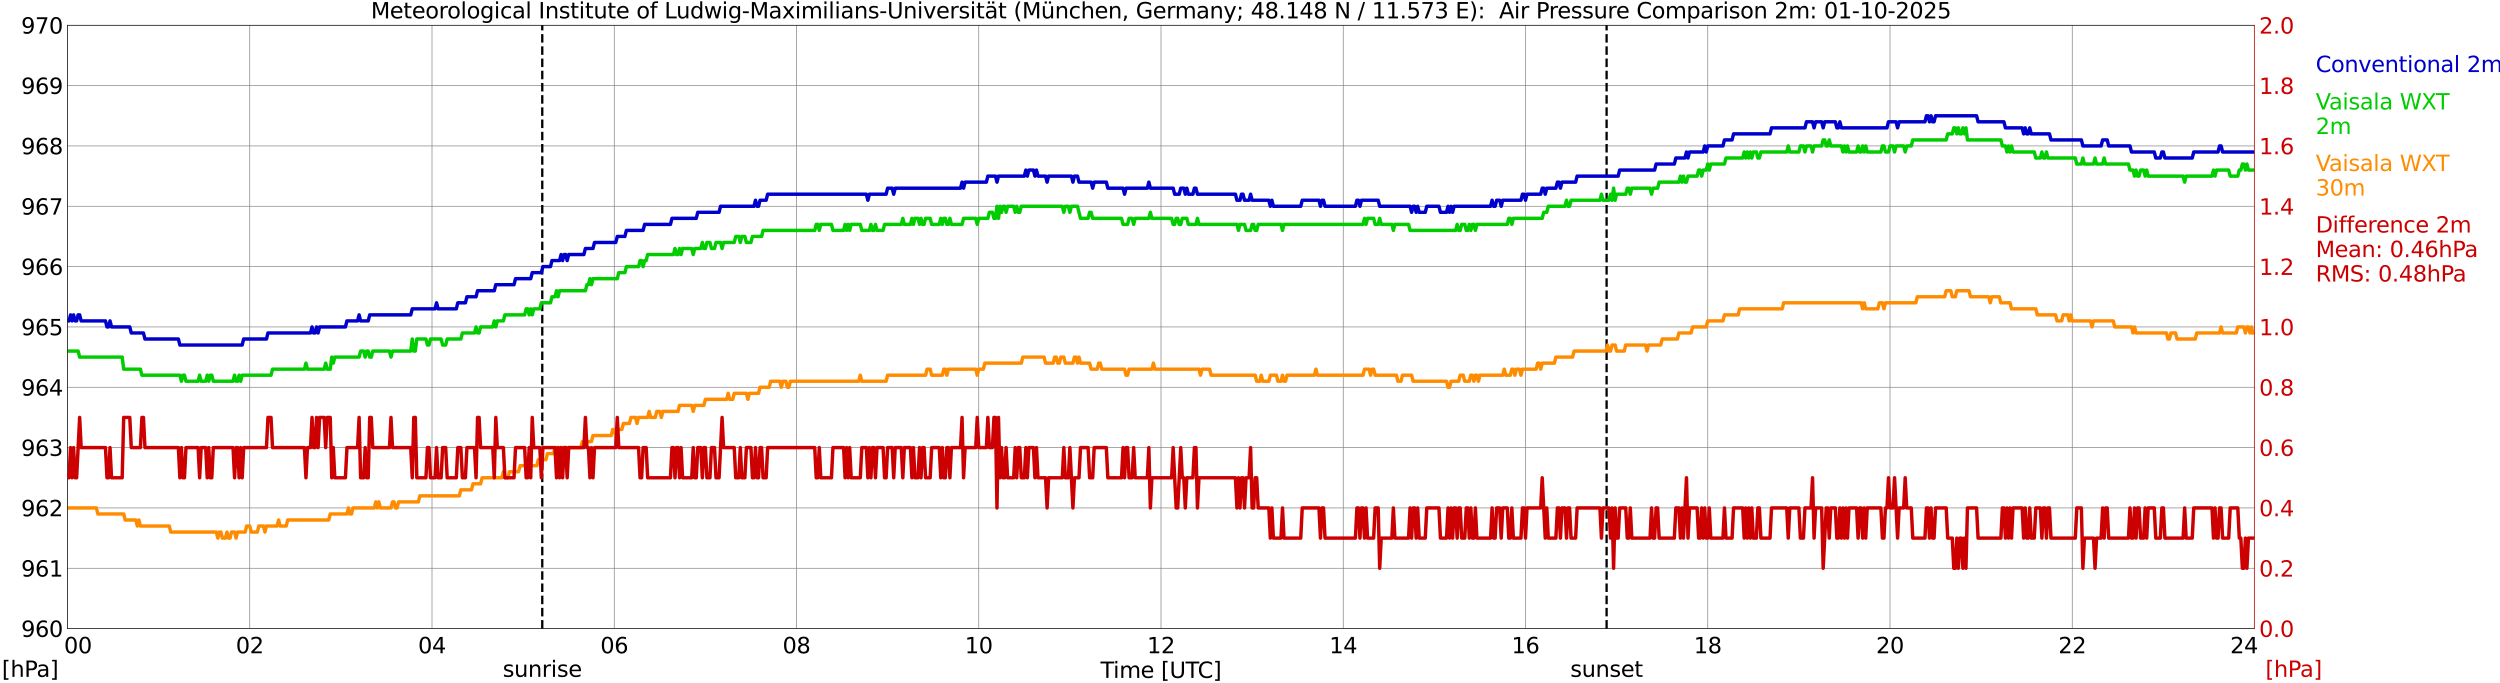 <?xml version="1.0" encoding="utf-8" standalone="no"?>
<!DOCTYPE svg PUBLIC "-//W3C//DTD SVG 1.1//EN"
  "http://www.w3.org/Graphics/SVG/1.1/DTD/svg11.dtd">
<svg xmlns:xlink="http://www.w3.org/1999/xlink" width="1085.4pt" height="296.64pt" viewBox="0 0 1085.4 296.64" xmlns="http://www.w3.org/2000/svg" version="1.1">
 <defs>
  <style type="text/css">*{stroke-linejoin: round; stroke-linecap: butt}</style>
 </defs>
 <g id="figure_1">
  <g id="patch_1">
   <path d="M 0 296.64 
L 1085.4 296.64 
L 1085.4 0 
L 0 0 
z
" style="fill: #ffffff"/>
  </g>
  <g id="axes_1">
   <g id="patch_2">
    <path d="M 29.306 272.909 
L 978.814 272.909 
L 978.814 10.976 
L 29.306 10.976 
z
" style="fill: #ffffff"/>
   </g>
   <g id="patch_3">
    <path d="M 978.814 272.909 
L 978.814 272.909 
L 978.814 10.976 
L 978.814 10.976 
z
" clip-path="url(#pcaa11b1c21)" style="fill: #d3d3d3; opacity: 0.25; stroke: #d3d3d3; stroke-linejoin: miter"/>
   </g>
   <g id="matplotlib.axis_1">
    <g id="xtick_1">
     <g id="line2d_1">
      <path d="M 29.306 272.909 
L 29.306 10.976 
" clip-path="url(#pcaa11b1c21)" style="fill: none; stroke: #808080; stroke-width: 0.3; stroke-linecap: square"/>
     </g>
     <g id="line2d_2"/>
     <g id="text_1">
      <!--    00 -->
      <g transform="translate(18.733 283.627) scale(0.095 -0.095)">
       <defs>
        <path id="DejaVuSans-20" transform="scale(0.016)"/>
        <path id="DejaVuSans-30" d="M 2034 4250 
Q 1547 4250 1301 3770 
Q 1056 3291 1056 2328 
Q 1056 1369 1301 889 
Q 1547 409 2034 409 
Q 2525 409 2770 889 
Q 3016 1369 3016 2328 
Q 3016 3291 2770 3770 
Q 2525 4250 2034 4250 
z
M 2034 4750 
Q 2819 4750 3233 4129 
Q 3647 3509 3647 2328 
Q 3647 1150 3233 529 
Q 2819 -91 2034 -91 
Q 1250 -91 836 529 
Q 422 1150 422 2328 
Q 422 3509 836 4129 
Q 1250 4750 2034 4750 
z
" transform="scale(0.016)"/>
       </defs>
       <use xlink:href="#DejaVuSans-20"/>
       <use xlink:href="#DejaVuSans-20" transform="translate(31.787 0)"/>
       <use xlink:href="#DejaVuSans-20" transform="translate(63.574 0)"/>
       <use xlink:href="#DejaVuSans-30" transform="translate(95.361 0)"/>
       <use xlink:href="#DejaVuSans-30" transform="translate(158.984 0)"/>
      </g>
     </g>
    </g>
    <g id="xtick_2">
     <g id="line2d_3">
      <path d="M 108.431 272.909 
L 108.431 10.976 
" clip-path="url(#pcaa11b1c21)" style="fill: none; stroke: #808080; stroke-width: 0.3; stroke-linecap: square"/>
     </g>
     <g id="line2d_4"/>
     <g id="text_2">
      <!-- 02 -->
      <g transform="translate(102.387 283.627) scale(0.095 -0.095)">
       <defs>
        <path id="DejaVuSans-32" d="M 1228 531 
L 3431 531 
L 3431 0 
L 469 0 
L 469 531 
Q 828 903 1448 1529 
Q 2069 2156 2228 2338 
Q 2531 2678 2651 2914 
Q 2772 3150 2772 3378 
Q 2772 3750 2511 3984 
Q 2250 4219 1831 4219 
Q 1534 4219 1204 4116 
Q 875 4013 500 3803 
L 500 4441 
Q 881 4594 1212 4672 
Q 1544 4750 1819 4750 
Q 2544 4750 2975 4387 
Q 3406 4025 3406 3419 
Q 3406 3131 3298 2873 
Q 3191 2616 2906 2266 
Q 2828 2175 2409 1742 
Q 1991 1309 1228 531 
z
" transform="scale(0.016)"/>
       </defs>
       <use xlink:href="#DejaVuSans-30"/>
       <use xlink:href="#DejaVuSans-32" transform="translate(63.623 0)"/>
      </g>
     </g>
    </g>
    <g id="xtick_3">
     <g id="line2d_5">
      <path d="M 187.557 272.909 
L 187.557 10.976 
" clip-path="url(#pcaa11b1c21)" style="fill: none; stroke: #808080; stroke-width: 0.3; stroke-linecap: square"/>
     </g>
     <g id="line2d_6"/>
     <g id="text_3">
      <!-- 04 -->
      <g transform="translate(181.513 283.627) scale(0.095 -0.095)">
       <defs>
        <path id="DejaVuSans-34" d="M 2419 4116 
L 825 1625 
L 2419 1625 
L 2419 4116 
z
M 2253 4666 
L 3047 4666 
L 3047 1625 
L 3713 1625 
L 3713 1100 
L 3047 1100 
L 3047 0 
L 2419 0 
L 2419 1100 
L 313 1100 
L 313 1709 
L 2253 4666 
z
" transform="scale(0.016)"/>
       </defs>
       <use xlink:href="#DejaVuSans-30"/>
       <use xlink:href="#DejaVuSans-34" transform="translate(63.623 0)"/>
      </g>
     </g>
    </g>
    <g id="xtick_4">
     <g id="line2d_7">
      <path d="M 266.683 272.909 
L 266.683 10.976 
" clip-path="url(#pcaa11b1c21)" style="fill: none; stroke: #808080; stroke-width: 0.3; stroke-linecap: square"/>
     </g>
     <g id="line2d_8"/>
     <g id="text_4">
      <!-- 06 -->
      <g transform="translate(260.638 283.627) scale(0.095 -0.095)">
       <defs>
        <path id="DejaVuSans-36" d="M 2113 2584 
Q 1688 2584 1439 2293 
Q 1191 2003 1191 1497 
Q 1191 994 1439 701 
Q 1688 409 2113 409 
Q 2538 409 2786 701 
Q 3034 994 3034 1497 
Q 3034 2003 2786 2293 
Q 2538 2584 2113 2584 
z
M 3366 4563 
L 3366 3988 
Q 3128 4100 2886 4159 
Q 2644 4219 2406 4219 
Q 1781 4219 1451 3797 
Q 1122 3375 1075 2522 
Q 1259 2794 1537 2939 
Q 1816 3084 2150 3084 
Q 2853 3084 3261 2657 
Q 3669 2231 3669 1497 
Q 3669 778 3244 343 
Q 2819 -91 2113 -91 
Q 1303 -91 875 529 
Q 447 1150 447 2328 
Q 447 3434 972 4092 
Q 1497 4750 2381 4750 
Q 2619 4750 2861 4703 
Q 3103 4656 3366 4563 
z
" transform="scale(0.016)"/>
       </defs>
       <use xlink:href="#DejaVuSans-30"/>
       <use xlink:href="#DejaVuSans-36" transform="translate(63.623 0)"/>
      </g>
     </g>
    </g>
    <g id="xtick_5">
     <g id="line2d_9">
      <path d="M 345.808 272.909 
L 345.808 10.976 
" clip-path="url(#pcaa11b1c21)" style="fill: none; stroke: #808080; stroke-width: 0.3; stroke-linecap: square"/>
     </g>
     <g id="line2d_10"/>
     <g id="text_5">
      <!-- 08 -->
      <g transform="translate(339.764 283.627) scale(0.095 -0.095)">
       <defs>
        <path id="DejaVuSans-38" d="M 2034 2216 
Q 1584 2216 1326 1975 
Q 1069 1734 1069 1313 
Q 1069 891 1326 650 
Q 1584 409 2034 409 
Q 2484 409 2743 651 
Q 3003 894 3003 1313 
Q 3003 1734 2745 1975 
Q 2488 2216 2034 2216 
z
M 1403 2484 
Q 997 2584 770 2862 
Q 544 3141 544 3541 
Q 544 4100 942 4425 
Q 1341 4750 2034 4750 
Q 2731 4750 3128 4425 
Q 3525 4100 3525 3541 
Q 3525 3141 3298 2862 
Q 3072 2584 2669 2484 
Q 3125 2378 3379 2068 
Q 3634 1759 3634 1313 
Q 3634 634 3220 271 
Q 2806 -91 2034 -91 
Q 1263 -91 848 271 
Q 434 634 434 1313 
Q 434 1759 690 2068 
Q 947 2378 1403 2484 
z
M 1172 3481 
Q 1172 3119 1398 2916 
Q 1625 2713 2034 2713 
Q 2441 2713 2670 2916 
Q 2900 3119 2900 3481 
Q 2900 3844 2670 4047 
Q 2441 4250 2034 4250 
Q 1625 4250 1398 4047 
Q 1172 3844 1172 3481 
z
" transform="scale(0.016)"/>
       </defs>
       <use xlink:href="#DejaVuSans-30"/>
       <use xlink:href="#DejaVuSans-38" transform="translate(63.623 0)"/>
      </g>
     </g>
    </g>
    <g id="xtick_6">
     <g id="line2d_11">
      <path d="M 424.934 272.909 
L 424.934 10.976 
" clip-path="url(#pcaa11b1c21)" style="fill: none; stroke: #808080; stroke-width: 0.3; stroke-linecap: square"/>
     </g>
     <g id="line2d_12"/>
     <g id="text_6">
      <!-- 10 -->
      <g transform="translate(418.89 283.627) scale(0.095 -0.095)">
       <defs>
        <path id="DejaVuSans-31" d="M 794 531 
L 1825 531 
L 1825 4091 
L 703 3866 
L 703 4441 
L 1819 4666 
L 2450 4666 
L 2450 531 
L 3481 531 
L 3481 0 
L 794 0 
L 794 531 
z
" transform="scale(0.016)"/>
       </defs>
       <use xlink:href="#DejaVuSans-31"/>
       <use xlink:href="#DejaVuSans-30" transform="translate(63.623 0)"/>
      </g>
     </g>
    </g>
    <g id="xtick_7">
     <g id="line2d_13">
      <path d="M 504.06 272.909 
L 504.06 10.976 
" clip-path="url(#pcaa11b1c21)" style="fill: none; stroke: #808080; stroke-width: 0.3; stroke-linecap: square"/>
     </g>
     <g id="line2d_14"/>
     <g id="text_7">
      <!-- 12 -->
      <g transform="translate(498.015 283.627) scale(0.095 -0.095)">
       <use xlink:href="#DejaVuSans-31"/>
       <use xlink:href="#DejaVuSans-32" transform="translate(63.623 0)"/>
      </g>
     </g>
    </g>
    <g id="xtick_8">
     <g id="line2d_15">
      <path d="M 583.185 272.909 
L 583.185 10.976 
" clip-path="url(#pcaa11b1c21)" style="fill: none; stroke: #808080; stroke-width: 0.3; stroke-linecap: square"/>
     </g>
     <g id="line2d_16"/>
     <g id="text_8">
      <!-- 14 -->
      <g transform="translate(577.141 283.627) scale(0.095 -0.095)">
       <use xlink:href="#DejaVuSans-31"/>
       <use xlink:href="#DejaVuSans-34" transform="translate(63.623 0)"/>
      </g>
     </g>
    </g>
    <g id="xtick_9">
     <g id="line2d_17">
      <path d="M 662.311 272.909 
L 662.311 10.976 
" clip-path="url(#pcaa11b1c21)" style="fill: none; stroke: #808080; stroke-width: 0.3; stroke-linecap: square"/>
     </g>
     <g id="line2d_18"/>
     <g id="text_9">
      <!-- 16 -->
      <g transform="translate(656.267 283.627) scale(0.095 -0.095)">
       <use xlink:href="#DejaVuSans-31"/>
       <use xlink:href="#DejaVuSans-36" transform="translate(63.623 0)"/>
      </g>
     </g>
    </g>
    <g id="xtick_10">
     <g id="line2d_19">
      <path d="M 741.437 272.909 
L 741.437 10.976 
" clip-path="url(#pcaa11b1c21)" style="fill: none; stroke: #808080; stroke-width: 0.3; stroke-linecap: square"/>
     </g>
     <g id="line2d_20"/>
     <g id="text_10">
      <!-- 18 -->
      <g transform="translate(735.392 283.627) scale(0.095 -0.095)">
       <use xlink:href="#DejaVuSans-31"/>
       <use xlink:href="#DejaVuSans-38" transform="translate(63.623 0)"/>
      </g>
     </g>
    </g>
    <g id="xtick_11">
     <g id="line2d_21">
      <path d="M 820.562 272.909 
L 820.562 10.976 
" clip-path="url(#pcaa11b1c21)" style="fill: none; stroke: #808080; stroke-width: 0.3; stroke-linecap: square"/>
     </g>
     <g id="line2d_22"/>
     <g id="text_11">
      <!-- 20 -->
      <g transform="translate(814.518 283.627) scale(0.095 -0.095)">
       <use xlink:href="#DejaVuSans-32"/>
       <use xlink:href="#DejaVuSans-30" transform="translate(63.623 0)"/>
      </g>
     </g>
    </g>
    <g id="xtick_12">
     <g id="line2d_23">
      <path d="M 899.688 272.909 
L 899.688 10.976 
" clip-path="url(#pcaa11b1c21)" style="fill: none; stroke: #808080; stroke-width: 0.3; stroke-linecap: square"/>
     </g>
     <g id="line2d_24"/>
     <g id="text_12">
      <!-- 22 -->
      <g transform="translate(893.644 283.627) scale(0.095 -0.095)">
       <use xlink:href="#DejaVuSans-32"/>
       <use xlink:href="#DejaVuSans-32" transform="translate(63.623 0)"/>
      </g>
     </g>
    </g>
    <g id="xtick_13">
     <g id="line2d_25">
      <path d="M 978.814 272.909 
L 978.814 10.976 
" clip-path="url(#pcaa11b1c21)" style="fill: none; stroke: #808080; stroke-width: 0.3; stroke-linecap: square"/>
     </g>
     <g id="line2d_26"/>
     <g id="text_13">
      <!-- 24    -->
      <g transform="translate(968.241 283.627) scale(0.095 -0.095)">
       <use xlink:href="#DejaVuSans-32"/>
       <use xlink:href="#DejaVuSans-34" transform="translate(63.623 0)"/>
       <use xlink:href="#DejaVuSans-20" transform="translate(127.246 0)"/>
       <use xlink:href="#DejaVuSans-20" transform="translate(159.033 0)"/>
       <use xlink:href="#DejaVuSans-20" transform="translate(190.82 0)"/>
      </g>
     </g>
    </g>
    <g id="text_14">
     <!-- Time [UTC] -->
     <g transform="translate(477.806 294.322) scale(0.095 -0.095)">
      <defs>
       <path id="DejaVuSans-54" d="M -19 4666 
L 3928 4666 
L 3928 4134 
L 2272 4134 
L 2272 0 
L 1638 0 
L 1638 4134 
L -19 4134 
L -19 4666 
z
" transform="scale(0.016)"/>
       <path id="DejaVuSans-69" d="M 603 3500 
L 1178 3500 
L 1178 0 
L 603 0 
L 603 3500 
z
M 603 4863 
L 1178 4863 
L 1178 4134 
L 603 4134 
L 603 4863 
z
" transform="scale(0.016)"/>
       <path id="DejaVuSans-6d" d="M 3328 2828 
Q 3544 3216 3844 3400 
Q 4144 3584 4550 3584 
Q 5097 3584 5394 3201 
Q 5691 2819 5691 2113 
L 5691 0 
L 5113 0 
L 5113 2094 
Q 5113 2597 4934 2840 
Q 4756 3084 4391 3084 
Q 3944 3084 3684 2787 
Q 3425 2491 3425 1978 
L 3425 0 
L 2847 0 
L 2847 2094 
Q 2847 2600 2669 2842 
Q 2491 3084 2119 3084 
Q 1678 3084 1418 2786 
Q 1159 2488 1159 1978 
L 1159 0 
L 581 0 
L 581 3500 
L 1159 3500 
L 1159 2956 
Q 1356 3278 1631 3431 
Q 1906 3584 2284 3584 
Q 2666 3584 2933 3390 
Q 3200 3197 3328 2828 
z
" transform="scale(0.016)"/>
       <path id="DejaVuSans-65" d="M 3597 1894 
L 3597 1613 
L 953 1613 
Q 991 1019 1311 708 
Q 1631 397 2203 397 
Q 2534 397 2845 478 
Q 3156 559 3463 722 
L 3463 178 
Q 3153 47 2828 -22 
Q 2503 -91 2169 -91 
Q 1331 -91 842 396 
Q 353 884 353 1716 
Q 353 2575 817 3079 
Q 1281 3584 2069 3584 
Q 2775 3584 3186 3129 
Q 3597 2675 3597 1894 
z
M 3022 2063 
Q 3016 2534 2758 2815 
Q 2500 3097 2075 3097 
Q 1594 3097 1305 2825 
Q 1016 2553 972 2059 
L 3022 2063 
z
" transform="scale(0.016)"/>
       <path id="DejaVuSans-5b" d="M 550 4863 
L 1875 4863 
L 1875 4416 
L 1125 4416 
L 1125 -397 
L 1875 -397 
L 1875 -844 
L 550 -844 
L 550 4863 
z
" transform="scale(0.016)"/>
       <path id="DejaVuSans-55" d="M 556 4666 
L 1191 4666 
L 1191 1831 
Q 1191 1081 1462 751 
Q 1734 422 2344 422 
Q 2950 422 3222 751 
Q 3494 1081 3494 1831 
L 3494 4666 
L 4128 4666 
L 4128 1753 
Q 4128 841 3676 375 
Q 3225 -91 2344 -91 
Q 1459 -91 1007 375 
Q 556 841 556 1753 
L 556 4666 
z
" transform="scale(0.016)"/>
       <path id="DejaVuSans-43" d="M 4122 4306 
L 4122 3641 
Q 3803 3938 3442 4084 
Q 3081 4231 2675 4231 
Q 1875 4231 1450 3742 
Q 1025 3253 1025 2328 
Q 1025 1406 1450 917 
Q 1875 428 2675 428 
Q 3081 428 3442 575 
Q 3803 722 4122 1019 
L 4122 359 
Q 3791 134 3420 21 
Q 3050 -91 2638 -91 
Q 1578 -91 968 557 
Q 359 1206 359 2328 
Q 359 3453 968 4101 
Q 1578 4750 2638 4750 
Q 3056 4750 3426 4639 
Q 3797 4528 4122 4306 
z
" transform="scale(0.016)"/>
       <path id="DejaVuSans-5d" d="M 1947 4863 
L 1947 -844 
L 622 -844 
L 622 -397 
L 1369 -397 
L 1369 4416 
L 622 4416 
L 622 4863 
L 1947 4863 
z
" transform="scale(0.016)"/>
      </defs>
      <use xlink:href="#DejaVuSans-54"/>
      <use xlink:href="#DejaVuSans-69" transform="translate(57.959 0)"/>
      <use xlink:href="#DejaVuSans-6d" transform="translate(85.742 0)"/>
      <use xlink:href="#DejaVuSans-65" transform="translate(183.154 0)"/>
      <use xlink:href="#DejaVuSans-20" transform="translate(244.678 0)"/>
      <use xlink:href="#DejaVuSans-5b" transform="translate(276.465 0)"/>
      <use xlink:href="#DejaVuSans-55" transform="translate(315.479 0)"/>
      <use xlink:href="#DejaVuSans-54" transform="translate(388.672 0)"/>
      <use xlink:href="#DejaVuSans-43" transform="translate(443.881 0)"/>
      <use xlink:href="#DejaVuSans-5d" transform="translate(513.705 0)"/>
     </g>
    </g>
   </g>
   <g id="matplotlib.axis_2">
    <g id="ytick_1">
     <g id="line2d_27">
      <path d="M 29.306 272.909 
L 978.814 272.909 
" clip-path="url(#pcaa11b1c21)" style="fill: none; stroke: #808080; stroke-width: 0.3; stroke-linecap: square"/>
     </g>
     <g id="line2d_28"/>
     <g id="text_15">
      <!-- 960 -->
      <g transform="translate(9.173 276.518) scale(0.095 -0.095)">
       <defs>
        <path id="DejaVuSans-39" d="M 703 97 
L 703 672 
Q 941 559 1184 500 
Q 1428 441 1663 441 
Q 2288 441 2617 861 
Q 2947 1281 2994 2138 
Q 2813 1869 2534 1725 
Q 2256 1581 1919 1581 
Q 1219 1581 811 2004 
Q 403 2428 403 3163 
Q 403 3881 828 4315 
Q 1253 4750 1959 4750 
Q 2769 4750 3195 4129 
Q 3622 3509 3622 2328 
Q 3622 1225 3098 567 
Q 2575 -91 1691 -91 
Q 1453 -91 1209 -44 
Q 966 3 703 97 
z
M 1959 2075 
Q 2384 2075 2632 2365 
Q 2881 2656 2881 3163 
Q 2881 3666 2632 3958 
Q 2384 4250 1959 4250 
Q 1534 4250 1286 3958 
Q 1038 3666 1038 3163 
Q 1038 2656 1286 2365 
Q 1534 2075 1959 2075 
z
" transform="scale(0.016)"/>
       </defs>
       <use xlink:href="#DejaVuSans-39"/>
       <use xlink:href="#DejaVuSans-36" transform="translate(63.623 0)"/>
       <use xlink:href="#DejaVuSans-30" transform="translate(127.246 0)"/>
      </g>
     </g>
    </g>
    <g id="ytick_2">
     <g id="line2d_29">
      <path d="M 29.306 246.715 
L 978.814 246.715 
" clip-path="url(#pcaa11b1c21)" style="fill: none; stroke: #808080; stroke-width: 0.3; stroke-linecap: square"/>
     </g>
     <g id="line2d_30"/>
     <g id="text_16">
      <!-- 961 -->
      <g transform="translate(9.173 250.325) scale(0.095 -0.095)">
       <use xlink:href="#DejaVuSans-39"/>
       <use xlink:href="#DejaVuSans-36" transform="translate(63.623 0)"/>
       <use xlink:href="#DejaVuSans-31" transform="translate(127.246 0)"/>
      </g>
     </g>
    </g>
    <g id="ytick_3">
     <g id="line2d_31">
      <path d="M 29.306 220.522 
L 978.814 220.522 
" clip-path="url(#pcaa11b1c21)" style="fill: none; stroke: #808080; stroke-width: 0.3; stroke-linecap: square"/>
     </g>
     <g id="line2d_32"/>
     <g id="text_17">
      <!-- 962 -->
      <g transform="translate(9.173 224.131) scale(0.095 -0.095)">
       <use xlink:href="#DejaVuSans-39"/>
       <use xlink:href="#DejaVuSans-36" transform="translate(63.623 0)"/>
       <use xlink:href="#DejaVuSans-32" transform="translate(127.246 0)"/>
      </g>
     </g>
    </g>
    <g id="ytick_4">
     <g id="line2d_33">
      <path d="M 29.306 194.329 
L 978.814 194.329 
" clip-path="url(#pcaa11b1c21)" style="fill: none; stroke: #808080; stroke-width: 0.3; stroke-linecap: square"/>
     </g>
     <g id="line2d_34"/>
     <g id="text_18">
      <!-- 963 -->
      <g transform="translate(9.173 197.938) scale(0.095 -0.095)">
       <defs>
        <path id="DejaVuSans-33" d="M 2597 2516 
Q 3050 2419 3304 2112 
Q 3559 1806 3559 1356 
Q 3559 666 3084 287 
Q 2609 -91 1734 -91 
Q 1441 -91 1130 -33 
Q 819 25 488 141 
L 488 750 
Q 750 597 1062 519 
Q 1375 441 1716 441 
Q 2309 441 2620 675 
Q 2931 909 2931 1356 
Q 2931 1769 2642 2001 
Q 2353 2234 1838 2234 
L 1294 2234 
L 1294 2753 
L 1863 2753 
Q 2328 2753 2575 2939 
Q 2822 3125 2822 3475 
Q 2822 3834 2567 4026 
Q 2313 4219 1838 4219 
Q 1578 4219 1281 4162 
Q 984 4106 628 3988 
L 628 4550 
Q 988 4650 1302 4700 
Q 1616 4750 1894 4750 
Q 2613 4750 3031 4423 
Q 3450 4097 3450 3541 
Q 3450 3153 3228 2886 
Q 3006 2619 2597 2516 
z
" transform="scale(0.016)"/>
       </defs>
       <use xlink:href="#DejaVuSans-39"/>
       <use xlink:href="#DejaVuSans-36" transform="translate(63.623 0)"/>
       <use xlink:href="#DejaVuSans-33" transform="translate(127.246 0)"/>
      </g>
     </g>
    </g>
    <g id="ytick_5">
     <g id="line2d_35">
      <path d="M 29.306 168.136 
L 978.814 168.136 
" clip-path="url(#pcaa11b1c21)" style="fill: none; stroke: #808080; stroke-width: 0.3; stroke-linecap: square"/>
     </g>
     <g id="line2d_36"/>
     <g id="text_19">
      <!-- 964 -->
      <g transform="translate(9.173 171.745) scale(0.095 -0.095)">
       <use xlink:href="#DejaVuSans-39"/>
       <use xlink:href="#DejaVuSans-36" transform="translate(63.623 0)"/>
       <use xlink:href="#DejaVuSans-34" transform="translate(127.246 0)"/>
      </g>
     </g>
    </g>
    <g id="ytick_6">
     <g id="line2d_37">
      <path d="M 29.306 141.942 
L 978.814 141.942 
" clip-path="url(#pcaa11b1c21)" style="fill: none; stroke: #808080; stroke-width: 0.3; stroke-linecap: square"/>
     </g>
     <g id="line2d_38"/>
     <g id="text_20">
      <!-- 965 -->
      <g transform="translate(9.173 145.551) scale(0.095 -0.095)">
       <defs>
        <path id="DejaVuSans-35" d="M 691 4666 
L 3169 4666 
L 3169 4134 
L 1269 4134 
L 1269 2991 
Q 1406 3038 1543 3061 
Q 1681 3084 1819 3084 
Q 2600 3084 3056 2656 
Q 3513 2228 3513 1497 
Q 3513 744 3044 326 
Q 2575 -91 1722 -91 
Q 1428 -91 1123 -41 
Q 819 9 494 109 
L 494 744 
Q 775 591 1075 516 
Q 1375 441 1709 441 
Q 2250 441 2565 725 
Q 2881 1009 2881 1497 
Q 2881 1984 2565 2268 
Q 2250 2553 1709 2553 
Q 1456 2553 1204 2497 
Q 953 2441 691 2322 
L 691 4666 
z
" transform="scale(0.016)"/>
       </defs>
       <use xlink:href="#DejaVuSans-39"/>
       <use xlink:href="#DejaVuSans-36" transform="translate(63.623 0)"/>
       <use xlink:href="#DejaVuSans-35" transform="translate(127.246 0)"/>
      </g>
     </g>
    </g>
    <g id="ytick_7">
     <g id="line2d_39">
      <path d="M 29.306 115.749 
L 978.814 115.749 
" clip-path="url(#pcaa11b1c21)" style="fill: none; stroke: #808080; stroke-width: 0.3; stroke-linecap: square"/>
     </g>
     <g id="line2d_40"/>
     <g id="text_21">
      <!-- 966 -->
      <g transform="translate(9.173 119.358) scale(0.095 -0.095)">
       <use xlink:href="#DejaVuSans-39"/>
       <use xlink:href="#DejaVuSans-36" transform="translate(63.623 0)"/>
       <use xlink:href="#DejaVuSans-36" transform="translate(127.246 0)"/>
      </g>
     </g>
    </g>
    <g id="ytick_8">
     <g id="line2d_41">
      <path d="M 29.306 89.556 
L 978.814 89.556 
" clip-path="url(#pcaa11b1c21)" style="fill: none; stroke: #808080; stroke-width: 0.3; stroke-linecap: square"/>
     </g>
     <g id="line2d_42"/>
     <g id="text_22">
      <!-- 967 -->
      <g transform="translate(9.173 93.165) scale(0.095 -0.095)">
       <defs>
        <path id="DejaVuSans-37" d="M 525 4666 
L 3525 4666 
L 3525 4397 
L 1831 0 
L 1172 0 
L 2766 4134 
L 525 4134 
L 525 4666 
z
" transform="scale(0.016)"/>
       </defs>
       <use xlink:href="#DejaVuSans-39"/>
       <use xlink:href="#DejaVuSans-36" transform="translate(63.623 0)"/>
       <use xlink:href="#DejaVuSans-37" transform="translate(127.246 0)"/>
      </g>
     </g>
    </g>
    <g id="ytick_9">
     <g id="line2d_43">
      <path d="M 29.306 63.362 
L 978.814 63.362 
" clip-path="url(#pcaa11b1c21)" style="fill: none; stroke: #808080; stroke-width: 0.3; stroke-linecap: square"/>
     </g>
     <g id="line2d_44"/>
     <g id="text_23">
      <!-- 968 -->
      <g transform="translate(9.173 66.972) scale(0.095 -0.095)">
       <use xlink:href="#DejaVuSans-39"/>
       <use xlink:href="#DejaVuSans-36" transform="translate(63.623 0)"/>
       <use xlink:href="#DejaVuSans-38" transform="translate(127.246 0)"/>
      </g>
     </g>
    </g>
    <g id="ytick_10">
     <g id="line2d_45">
      <path d="M 29.306 37.169 
L 978.814 37.169 
" clip-path="url(#pcaa11b1c21)" style="fill: none; stroke: #808080; stroke-width: 0.3; stroke-linecap: square"/>
     </g>
     <g id="line2d_46"/>
     <g id="text_24">
      <!-- 969 -->
      <g transform="translate(9.173 40.778) scale(0.095 -0.095)">
       <use xlink:href="#DejaVuSans-39"/>
       <use xlink:href="#DejaVuSans-36" transform="translate(63.623 0)"/>
       <use xlink:href="#DejaVuSans-39" transform="translate(127.246 0)"/>
      </g>
     </g>
    </g>
    <g id="ytick_11">
     <g id="line2d_47">
      <path d="M 29.306 10.976 
L 978.814 10.976 
" clip-path="url(#pcaa11b1c21)" style="fill: none; stroke: #808080; stroke-width: 0.3; stroke-linecap: square"/>
     </g>
     <g id="line2d_48"/>
     <g id="text_25">
      <!-- 970 -->
      <g transform="translate(9.173 14.585) scale(0.095 -0.095)">
       <use xlink:href="#DejaVuSans-39"/>
       <use xlink:href="#DejaVuSans-37" transform="translate(63.623 0)"/>
       <use xlink:href="#DejaVuSans-30" transform="translate(127.246 0)"/>
      </g>
     </g>
    </g>
   </g>
   <g id="line2d_49">
    <path d="M 235.428 272.909 
L 235.428 10.976 
" clip-path="url(#pcaa11b1c21)" style="fill: none; stroke-dasharray: 3.7,1.6; stroke-dashoffset: 0; stroke: #000000"/>
   </g>
   <g id="line2d_50">
    <path d="M 697.522 272.909 
L 697.522 10.976 
" clip-path="url(#pcaa11b1c21)" style="fill: none; stroke-dasharray: 3.7,1.6; stroke-dashoffset: 0; stroke: #000000"/>
   </g>
   <g id="line2d_51">
    <path d="M 29.306 139.323 
L 29.965 139.323 
L 30.625 136.704 
L 31.284 139.323 
L 31.943 136.704 
L 32.603 139.323 
L 33.262 139.323 
L 33.921 136.704 
L 34.581 136.704 
L 35.24 139.323 
L 45.79 139.323 
L 46.45 141.942 
L 47.109 141.942 
L 47.768 139.323 
L 48.428 141.942 
L 56.34 141.942 
L 57 144.562 
L 62.275 144.562 
L 62.934 147.181 
L 77.441 147.181 
L 78.1 149.8 
L 105.135 149.8 
L 105.794 147.181 
L 115.685 147.181 
L 116.344 144.562 
L 134.807 144.562 
L 135.466 141.942 
L 136.125 144.562 
L 136.785 144.562 
L 137.444 141.942 
L 138.104 144.562 
L 138.763 141.942 
L 149.972 141.942 
L 150.632 139.323 
L 155.247 139.323 
L 155.907 136.704 
L 156.566 139.323 
L 159.863 139.323 
L 160.523 136.704 
L 178.326 136.704 
L 178.985 134.084 
L 188.876 134.084 
L 189.535 131.465 
L 190.195 134.084 
L 198.107 134.084 
L 198.767 131.465 
L 202.063 131.465 
L 202.723 128.846 
L 206.679 128.846 
L 207.339 126.226 
L 214.592 126.226 
L 215.251 123.607 
L 223.164 123.607 
L 223.823 120.988 
L 230.417 120.988 
L 231.076 118.368 
L 235.033 118.368 
L 235.692 115.749 
L 238.989 115.749 
L 239.648 113.13 
L 242.945 113.13 
L 243.604 110.51 
L 244.264 113.13 
L 244.923 110.51 
L 245.583 110.51 
L 246.242 113.13 
L 246.901 110.51 
L 253.495 110.51 
L 254.155 107.891 
L 257.451 107.891 
L 258.111 105.272 
L 267.342 105.272 
L 268.002 102.652 
L 271.298 102.652 
L 271.958 100.033 
L 279.211 100.033 
L 279.87 97.414 
L 291.08 97.414 
L 291.739 94.794 
L 302.289 94.794 
L 302.949 92.175 
L 312.18 92.175 
L 312.839 89.556 
L 327.346 89.556 
L 328.005 86.936 
L 328.665 89.556 
L 329.324 89.556 
L 329.983 86.936 
L 332.621 86.936 
L 333.28 84.317 
L 376.14 84.317 
L 376.799 86.936 
L 377.459 84.317 
L 384.712 84.317 
L 385.371 81.698 
L 387.349 81.698 
L 388.009 84.317 
L 388.668 81.698 
L 417.022 81.698 
L 417.681 79.078 
L 418.34 81.698 
L 419 79.078 
L 428.231 79.078 
L 428.89 76.459 
L 432.187 76.459 
L 432.847 79.078 
L 433.506 76.459 
L 444.716 76.459 
L 445.375 73.84 
L 446.034 76.459 
L 446.694 73.84 
L 448.672 73.84 
L 449.331 76.459 
L 449.991 73.84 
L 450.65 76.459 
L 453.947 76.459 
L 454.606 79.078 
L 455.266 76.459 
L 465.156 76.459 
L 465.816 79.078 
L 466.475 76.459 
L 467.794 76.459 
L 468.453 79.078 
L 473.728 79.078 
L 474.388 81.698 
L 475.047 79.078 
L 480.322 79.078 
L 480.981 81.698 
L 487.575 81.698 
L 488.235 84.317 
L 488.894 81.698 
L 498.125 81.698 
L 498.785 79.078 
L 499.444 81.698 
L 509.335 81.698 
L 509.994 84.317 
L 511.972 84.317 
L 512.632 81.698 
L 513.95 81.698 
L 514.61 84.317 
L 515.269 81.698 
L 515.929 84.317 
L 517.907 84.317 
L 518.566 81.698 
L 519.226 81.698 
L 519.885 84.317 
L 536.369 84.317 
L 537.029 86.936 
L 538.348 86.936 
L 539.007 84.317 
L 539.666 84.317 
L 540.326 86.936 
L 542.304 86.936 
L 542.963 84.317 
L 543.623 86.936 
L 550.876 86.936 
L 551.535 89.556 
L 552.195 86.936 
L 552.854 89.556 
L 564.723 89.556 
L 565.382 86.936 
L 572.635 86.936 
L 573.295 89.556 
L 573.954 86.936 
L 574.613 86.936 
L 575.273 89.556 
L 588.46 89.556 
L 589.12 86.936 
L 589.779 86.936 
L 590.439 89.556 
L 591.098 86.936 
L 598.351 86.936 
L 599.011 89.556 
L 612.198 89.556 
L 612.858 92.175 
L 613.517 89.556 
L 614.176 89.556 
L 614.836 92.175 
L 615.495 89.556 
L 616.154 92.175 
L 618.792 92.175 
L 619.451 89.556 
L 624.726 89.556 
L 625.386 92.175 
L 628.023 92.175 
L 628.683 89.556 
L 629.342 92.175 
L 630.001 89.556 
L 630.661 92.175 
L 631.32 89.556 
L 647.145 89.556 
L 647.805 86.936 
L 648.464 89.556 
L 649.123 89.556 
L 649.783 86.936 
L 651.102 86.936 
L 651.761 89.556 
L 652.42 86.936 
L 660.333 86.936 
L 660.992 84.317 
L 661.652 84.317 
L 662.311 86.936 
L 662.97 84.317 
L 668.905 84.317 
L 669.564 81.698 
L 670.224 81.698 
L 670.883 84.317 
L 671.542 81.698 
L 675.499 81.698 
L 676.158 79.078 
L 676.817 79.078 
L 677.477 81.698 
L 678.136 79.078 
L 684.071 79.078 
L 684.73 76.459 
L 702.533 76.459 
L 703.193 73.84 
L 718.358 73.84 
L 719.018 71.22 
L 726.93 71.22 
L 727.59 68.601 
L 731.546 68.601 
L 732.205 65.982 
L 732.865 68.601 
L 733.524 65.982 
L 739.459 65.982 
L 740.118 63.362 
L 740.777 65.982 
L 741.437 63.362 
L 748.031 63.362 
L 748.69 60.743 
L 751.987 60.743 
L 752.646 58.124 
L 768.471 58.124 
L 769.131 55.504 
L 783.637 55.504 
L 784.296 52.885 
L 786.934 52.885 
L 787.593 55.504 
L 788.253 52.885 
L 790.89 52.885 
L 791.55 55.504 
L 792.209 52.885 
L 796.825 52.885 
L 797.484 55.504 
L 798.143 55.504 
L 798.803 52.885 
L 799.462 55.504 
L 819.244 55.504 
L 819.903 52.885 
L 823.2 52.885 
L 823.859 55.504 
L 824.519 52.885 
L 835.728 52.885 
L 836.388 50.266 
L 837.047 50.266 
L 837.706 52.885 
L 838.366 50.266 
L 839.025 52.885 
L 839.684 52.885 
L 840.344 50.266 
L 858.147 50.266 
L 858.806 52.885 
L 870.016 52.885 
L 870.675 55.504 
L 877.929 55.504 
L 878.588 58.124 
L 879.247 55.504 
L 879.907 58.124 
L 880.566 58.124 
L 881.225 55.504 
L 881.885 58.124 
L 889.797 58.124 
L 890.457 60.743 
L 903.644 60.743 
L 904.304 63.362 
L 912.216 63.362 
L 912.876 60.743 
L 914.854 60.743 
L 915.513 63.362 
L 924.745 63.362 
L 925.404 65.982 
L 935.295 65.982 
L 935.954 68.601 
L 937.932 68.601 
L 938.592 65.982 
L 939.251 65.982 
L 939.91 68.601 
L 951.779 68.601 
L 952.438 65.982 
L 962.989 65.982 
L 963.648 63.362 
L 964.307 63.362 
L 964.967 65.982 
L 978.154 65.982 
L 978.154 65.982 
" clip-path="url(#pcaa11b1c21)" style="fill: none; stroke: #0000cc; stroke-width: 1.5; stroke-linecap: square"/>
   </g>
   <g id="line2d_52">
    <path d="M 29.306 152.42 
L 33.921 152.42 
L 34.581 155.039 
L 53.043 155.039 
L 53.703 160.278 
L 60.956 160.278 
L 61.615 162.897 
L 78.1 162.897 
L 78.759 165.516 
L 79.419 162.897 
L 80.078 162.897 
L 80.737 165.516 
L 86.013 165.516 
L 86.672 162.897 
L 87.331 165.516 
L 89.309 165.516 
L 89.969 162.897 
L 90.628 165.516 
L 91.288 162.897 
L 91.947 162.897 
L 92.606 165.516 
L 101.178 165.516 
L 101.838 162.897 
L 102.497 165.516 
L 103.156 165.516 
L 103.816 162.897 
L 104.475 165.516 
L 105.135 162.897 
L 117.663 162.897 
L 118.322 160.278 
L 132.169 160.278 
L 132.829 157.658 
L 133.488 160.278 
L 140.741 160.278 
L 141.4 157.658 
L 142.06 160.278 
L 143.379 160.278 
L 144.038 155.039 
L 144.697 157.658 
L 145.357 155.039 
L 155.907 155.039 
L 156.566 152.42 
L 157.885 152.42 
L 158.544 155.039 
L 159.204 152.42 
L 159.863 152.42 
L 160.523 155.039 
L 161.182 155.039 
L 161.841 152.42 
L 169.094 152.42 
L 169.754 155.039 
L 170.413 152.42 
L 178.326 152.42 
L 178.985 147.181 
L 179.645 152.42 
L 180.304 152.42 
L 180.963 147.181 
L 184.92 147.181 
L 185.579 149.8 
L 186.238 149.8 
L 186.898 147.181 
L 191.513 147.181 
L 192.173 149.8 
L 193.492 149.8 
L 194.151 147.181 
L 200.085 147.181 
L 200.745 144.562 
L 206.02 144.562 
L 206.679 141.942 
L 207.339 144.562 
L 207.998 144.562 
L 208.657 141.942 
L 213.932 141.942 
L 214.592 139.323 
L 215.251 141.942 
L 215.91 139.323 
L 218.548 139.323 
L 219.207 136.704 
L 227.779 136.704 
L 228.439 134.084 
L 229.098 134.084 
L 229.757 136.704 
L 230.417 134.084 
L 231.076 136.704 
L 231.736 134.084 
L 234.373 134.084 
L 235.033 131.465 
L 238.989 131.465 
L 239.648 128.846 
L 240.967 128.846 
L 241.626 126.226 
L 242.286 128.846 
L 242.945 126.226 
L 254.155 126.226 
L 254.814 123.607 
L 255.473 123.607 
L 256.133 120.988 
L 256.792 123.607 
L 257.451 120.988 
L 268.002 120.988 
L 268.661 118.368 
L 271.298 118.368 
L 271.958 115.749 
L 277.233 115.749 
L 277.892 113.13 
L 278.552 113.13 
L 279.211 115.749 
L 279.87 113.13 
L 280.53 113.13 
L 281.189 110.51 
L 292.399 110.51 
L 293.058 107.891 
L 293.717 110.51 
L 294.377 110.51 
L 295.036 107.891 
L 295.696 110.51 
L 296.355 107.891 
L 300.311 107.891 
L 300.971 110.51 
L 301.63 107.891 
L 304.267 107.891 
L 304.927 105.272 
L 305.586 107.891 
L 306.246 107.891 
L 306.905 105.272 
L 308.224 105.272 
L 308.883 107.891 
L 310.202 107.891 
L 310.861 105.272 
L 312.839 105.272 
L 313.499 107.891 
L 314.158 105.272 
L 318.774 105.272 
L 319.433 102.652 
L 320.752 102.652 
L 321.411 105.272 
L 322.071 102.652 
L 323.39 102.652 
L 324.049 105.272 
L 326.027 105.272 
L 326.686 102.652 
L 330.643 102.652 
L 331.302 100.033 
L 353.721 100.033 
L 354.38 97.414 
L 355.04 97.414 
L 355.699 100.033 
L 356.359 97.414 
L 360.974 97.414 
L 361.634 100.033 
L 366.249 100.033 
L 366.909 97.414 
L 367.568 100.033 
L 368.227 97.414 
L 368.887 100.033 
L 369.546 97.414 
L 373.502 97.414 
L 374.162 100.033 
L 377.459 100.033 
L 378.118 97.414 
L 378.777 100.033 
L 379.437 100.033 
L 380.096 97.414 
L 380.756 100.033 
L 383.393 100.033 
L 384.053 97.414 
L 391.306 97.414 
L 391.965 94.794 
L 392.624 97.414 
L 395.262 97.414 
L 395.921 94.794 
L 396.581 97.414 
L 397.24 94.794 
L 398.559 94.794 
L 399.218 97.414 
L 399.878 94.794 
L 400.537 97.414 
L 401.196 97.414 
L 401.856 94.794 
L 403.834 94.794 
L 404.493 97.414 
L 407.79 97.414 
L 408.45 94.794 
L 409.109 97.414 
L 409.768 94.794 
L 410.428 94.794 
L 411.087 97.414 
L 411.746 97.414 
L 412.406 94.794 
L 413.065 97.414 
L 417.681 97.414 
L 418.34 94.794 
L 423.615 94.794 
L 424.275 97.414 
L 424.934 94.794 
L 428.89 94.794 
L 429.55 92.175 
L 430.869 92.175 
L 431.528 94.794 
L 432.187 94.794 
L 432.847 89.556 
L 433.506 94.794 
L 434.165 89.556 
L 434.825 92.175 
L 435.484 89.556 
L 436.144 89.556 
L 436.803 92.175 
L 437.462 89.556 
L 440.1 89.556 
L 440.759 92.175 
L 441.419 89.556 
L 442.078 92.175 
L 442.737 92.175 
L 443.397 89.556 
L 461.2 89.556 
L 461.859 92.175 
L 462.519 89.556 
L 463.838 89.556 
L 464.497 92.175 
L 465.156 89.556 
L 467.794 89.556 
L 469.113 94.794 
L 472.409 94.794 
L 473.069 92.175 
L 473.728 92.175 
L 474.388 94.794 
L 486.916 94.794 
L 487.575 97.414 
L 489.553 97.414 
L 490.213 94.794 
L 491.532 94.794 
L 492.191 97.414 
L 492.85 94.794 
L 498.785 94.794 
L 499.444 92.175 
L 500.103 94.794 
L 508.675 94.794 
L 509.335 97.414 
L 509.994 97.414 
L 510.654 94.794 
L 511.313 94.794 
L 511.972 97.414 
L 512.632 97.414 
L 513.291 94.794 
L 515.269 94.794 
L 515.929 97.414 
L 519.226 97.414 
L 519.885 94.794 
L 520.544 97.414 
L 537.029 97.414 
L 537.688 100.033 
L 538.348 97.414 
L 540.326 97.414 
L 540.985 100.033 
L 542.963 100.033 
L 543.623 97.414 
L 544.282 97.414 
L 544.941 100.033 
L 545.601 100.033 
L 546.26 97.414 
L 556.151 97.414 
L 556.81 100.033 
L 557.47 97.414 
L 591.757 97.414 
L 592.417 94.794 
L 593.076 97.414 
L 593.736 94.794 
L 596.373 94.794 
L 597.032 97.414 
L 598.351 97.414 
L 599.011 94.794 
L 599.67 97.414 
L 604.286 97.414 
L 604.945 100.033 
L 605.604 97.414 
L 611.539 97.414 
L 612.198 100.033 
L 631.98 100.033 
L 632.639 97.414 
L 633.298 100.033 
L 633.958 100.033 
L 634.617 97.414 
L 635.936 97.414 
L 636.595 100.033 
L 637.255 100.033 
L 637.914 97.414 
L 638.573 100.033 
L 639.233 97.414 
L 639.892 97.414 
L 640.552 100.033 
L 641.211 97.414 
L 654.399 97.414 
L 655.058 94.794 
L 655.717 94.794 
L 656.377 97.414 
L 657.036 94.794 
L 669.564 94.794 
L 670.224 92.175 
L 671.542 92.175 
L 672.202 89.556 
L 679.455 89.556 
L 680.114 86.936 
L 680.774 89.556 
L 681.433 89.556 
L 682.092 86.936 
L 694.621 86.936 
L 695.28 84.317 
L 695.939 86.936 
L 698.577 86.936 
L 699.236 84.317 
L 699.896 86.936 
L 700.555 81.698 
L 701.215 86.936 
L 701.874 84.317 
L 705.83 84.317 
L 706.49 81.698 
L 707.149 81.698 
L 707.808 84.317 
L 708.468 81.698 
L 716.38 81.698 
L 717.04 84.317 
L 717.699 81.698 
L 719.677 81.698 
L 720.337 79.078 
L 728.909 79.078 
L 729.568 76.459 
L 730.227 79.078 
L 730.887 76.459 
L 731.546 79.078 
L 732.205 79.078 
L 732.865 76.459 
L 736.821 76.459 
L 737.48 73.84 
L 738.14 73.84 
L 738.799 76.459 
L 739.459 73.84 
L 740.777 73.84 
L 741.437 71.22 
L 742.096 73.84 
L 742.756 71.22 
L 748.69 71.22 
L 749.349 68.601 
L 756.602 68.601 
L 757.262 65.982 
L 757.921 68.601 
L 758.581 65.982 
L 759.24 68.601 
L 759.899 65.982 
L 760.559 68.601 
L 761.218 65.982 
L 762.537 65.982 
L 763.196 68.601 
L 763.856 68.601 
L 764.515 65.982 
L 775.725 65.982 
L 776.384 63.362 
L 777.043 65.982 
L 781 65.982 
L 781.659 63.362 
L 782.978 63.362 
L 783.637 65.982 
L 784.296 63.362 
L 786.275 63.362 
L 786.934 65.982 
L 787.593 63.362 
L 790.89 63.362 
L 791.55 60.743 
L 792.209 60.743 
L 792.868 63.362 
L 793.528 63.362 
L 794.187 60.743 
L 794.847 63.362 
L 799.462 63.362 
L 800.122 65.982 
L 800.781 63.362 
L 801.44 65.982 
L 802.1 63.362 
L 802.759 65.982 
L 806.056 65.982 
L 806.715 63.362 
L 807.375 65.982 
L 808.034 65.982 
L 808.694 63.362 
L 809.353 65.982 
L 810.012 63.362 
L 810.672 65.982 
L 816.606 65.982 
L 817.265 63.362 
L 817.925 63.362 
L 818.584 65.982 
L 819.903 65.982 
L 820.562 63.362 
L 821.881 63.362 
L 822.541 65.982 
L 823.2 63.362 
L 826.497 63.362 
L 827.156 65.982 
L 827.816 63.362 
L 829.794 63.362 
L 830.453 60.743 
L 844.959 60.743 
L 845.619 58.124 
L 847.597 58.124 
L 848.256 55.504 
L 848.916 55.504 
L 849.575 58.124 
L 850.235 55.504 
L 850.894 58.124 
L 851.553 58.124 
L 852.213 55.504 
L 852.872 58.124 
L 853.531 55.504 
L 854.191 60.743 
L 868.697 60.743 
L 869.357 63.362 
L 870.675 63.362 
L 871.335 65.982 
L 871.994 63.362 
L 872.653 65.982 
L 873.313 63.362 
L 873.972 65.982 
L 883.204 65.982 
L 883.863 68.601 
L 885.841 68.601 
L 886.5 65.982 
L 887.16 68.601 
L 887.819 68.601 
L 888.479 65.982 
L 889.138 68.601 
L 901.007 68.601 
L 901.666 71.22 
L 903.644 71.22 
L 904.304 68.601 
L 904.963 71.22 
L 908.919 71.22 
L 909.579 68.601 
L 910.238 71.22 
L 912.876 71.22 
L 913.535 68.601 
L 914.194 71.22 
L 924.085 71.22 
L 924.745 73.84 
L 926.063 73.84 
L 926.723 76.459 
L 927.382 73.84 
L 928.041 76.459 
L 928.701 76.459 
L 929.36 73.84 
L 930.679 73.84 
L 931.338 76.459 
L 931.998 73.84 
L 932.657 76.459 
L 947.823 76.459 
L 948.482 79.078 
L 949.142 76.459 
L 960.351 76.459 
L 961.01 73.84 
L 961.67 76.459 
L 962.329 73.84 
L 967.604 73.84 
L 968.264 76.459 
L 971.561 76.459 
L 972.22 73.84 
L 972.879 73.84 
L 973.539 71.22 
L 974.198 71.22 
L 974.857 73.84 
L 975.517 71.22 
L 976.176 73.84 
L 978.154 73.84 
L 978.154 73.84 
" clip-path="url(#pcaa11b1c21)" style="fill: none; stroke: #00cc00; stroke-width: 1.5; stroke-linecap: square"/>
   </g>
   <g id="line2d_53">
    <path d="M 29.306 220.522 
L 41.834 220.522 
L 42.493 223.142 
L 53.703 223.142 
L 54.362 225.761 
L 58.978 225.761 
L 59.637 228.38 
L 60.297 225.761 
L 60.956 228.38 
L 73.484 228.38 
L 74.144 231 
L 93.925 231 
L 94.584 233.619 
L 95.244 231 
L 95.903 231 
L 96.563 233.619 
L 97.881 233.619 
L 98.541 231 
L 99.2 233.619 
L 99.86 233.619 
L 100.519 231 
L 101.838 231 
L 102.497 233.619 
L 103.156 231 
L 106.453 231 
L 107.113 228.38 
L 108.431 228.38 
L 109.091 231 
L 111.728 231 
L 112.388 228.38 
L 114.366 228.38 
L 115.025 231 
L 115.685 228.38 
L 120.3 228.38 
L 120.96 225.761 
L 121.619 228.38 
L 124.257 228.38 
L 124.916 225.761 
L 142.719 225.761 
L 143.379 223.142 
L 150.632 223.142 
L 151.291 220.522 
L 151.951 223.142 
L 152.61 223.142 
L 153.269 220.522 
L 162.501 220.522 
L 163.16 217.903 
L 163.819 220.522 
L 164.479 217.903 
L 165.138 220.522 
L 169.754 220.522 
L 170.413 217.903 
L 171.073 217.903 
L 171.732 220.522 
L 172.391 220.522 
L 173.051 217.903 
L 181.623 217.903 
L 182.282 215.284 
L 199.426 215.284 
L 200.085 212.664 
L 204.701 212.664 
L 205.36 210.045 
L 208.657 210.045 
L 209.317 207.426 
L 217.889 207.426 
L 218.548 204.806 
L 219.207 207.426 
L 220.526 207.426 
L 221.186 204.806 
L 225.142 204.806 
L 225.801 202.187 
L 233.054 202.187 
L 233.714 199.568 
L 237.011 199.568 
L 237.67 196.948 
L 240.308 196.948 
L 240.967 194.329 
L 252.176 194.329 
L 252.836 191.71 
L 256.792 191.71 
L 257.451 189.09 
L 265.364 189.09 
L 266.023 186.471 
L 266.683 186.471 
L 267.342 189.09 
L 268.002 186.471 
L 269.98 186.471 
L 270.639 183.852 
L 273.277 183.852 
L 273.936 181.232 
L 275.914 181.232 
L 276.573 183.852 
L 277.233 181.232 
L 281.189 181.232 
L 281.849 178.613 
L 282.508 181.232 
L 284.486 181.232 
L 285.145 178.613 
L 286.464 178.613 
L 287.124 181.232 
L 287.783 178.613 
L 294.377 178.613 
L 295.036 175.994 
L 300.311 175.994 
L 300.971 178.613 
L 301.63 175.994 
L 305.586 175.994 
L 306.246 173.374 
L 315.477 173.374 
L 316.136 170.755 
L 316.796 173.374 
L 318.114 173.374 
L 318.774 170.755 
L 324.049 170.755 
L 324.708 173.374 
L 325.368 170.755 
L 329.324 170.755 
L 329.983 168.136 
L 333.94 168.136 
L 334.599 165.516 
L 338.555 165.516 
L 339.215 168.136 
L 339.874 165.516 
L 341.193 165.516 
L 341.852 168.136 
L 342.512 168.136 
L 343.171 165.516 
L 372.843 165.516 
L 373.502 162.897 
L 374.162 165.516 
L 384.712 165.516 
L 385.371 162.897 
L 401.856 162.897 
L 402.515 160.278 
L 403.834 160.278 
L 404.493 162.897 
L 409.109 162.897 
L 409.768 160.278 
L 410.428 160.278 
L 411.087 162.897 
L 411.746 160.278 
L 423.615 160.278 
L 424.275 162.897 
L 424.934 160.278 
L 426.912 160.278 
L 427.572 157.658 
L 443.397 157.658 
L 444.056 155.039 
L 453.287 155.039 
L 453.947 157.658 
L 457.244 157.658 
L 457.903 155.039 
L 458.563 155.039 
L 459.222 157.658 
L 459.881 157.658 
L 460.541 155.039 
L 461.859 155.039 
L 462.519 157.658 
L 465.816 157.658 
L 466.475 155.039 
L 467.134 155.039 
L 467.794 157.658 
L 468.453 155.039 
L 469.113 157.658 
L 473.069 157.658 
L 473.728 160.278 
L 476.366 160.278 
L 477.025 157.658 
L 477.685 157.658 
L 478.344 160.278 
L 488.235 160.278 
L 488.894 162.897 
L 489.553 162.897 
L 490.213 160.278 
L 500.103 160.278 
L 500.763 157.658 
L 501.422 160.278 
L 520.544 160.278 
L 521.204 162.897 
L 521.863 160.278 
L 525.16 160.278 
L 525.819 162.897 
L 544.941 162.897 
L 545.601 165.516 
L 546.919 165.516 
L 547.579 162.897 
L 548.238 165.516 
L 550.876 165.516 
L 551.535 162.897 
L 554.173 162.897 
L 554.832 165.516 
L 556.151 165.516 
L 556.81 162.897 
L 557.47 165.516 
L 558.129 165.516 
L 558.788 162.897 
L 570.657 162.897 
L 571.317 160.278 
L 571.976 162.897 
L 591.757 162.897 
L 592.417 160.278 
L 594.395 160.278 
L 595.054 162.897 
L 595.714 160.278 
L 596.373 160.278 
L 597.032 162.897 
L 606.264 162.897 
L 606.923 165.516 
L 608.242 165.516 
L 608.901 162.897 
L 612.858 162.897 
L 613.517 165.516 
L 628.023 165.516 
L 628.683 168.136 
L 629.342 168.136 
L 630.001 165.516 
L 633.298 165.516 
L 633.958 162.897 
L 635.276 162.897 
L 635.936 165.516 
L 637.914 165.516 
L 638.573 162.897 
L 639.233 162.897 
L 639.892 165.516 
L 640.552 162.897 
L 641.211 162.897 
L 641.87 165.516 
L 642.53 162.897 
L 652.42 162.897 
L 653.08 160.278 
L 653.739 162.897 
L 655.717 162.897 
L 656.377 160.278 
L 657.036 160.278 
L 657.695 162.897 
L 658.355 160.278 
L 659.674 160.278 
L 660.333 162.897 
L 660.992 160.278 
L 666.927 160.278 
L 667.586 157.658 
L 668.246 157.658 
L 668.905 160.278 
L 669.564 157.658 
L 674.839 157.658 
L 675.499 155.039 
L 682.752 155.039 
L 683.411 152.42 
L 697.258 152.42 
L 697.918 149.8 
L 698.577 152.42 
L 699.236 152.42 
L 699.896 149.8 
L 701.215 149.8 
L 701.874 152.42 
L 705.171 152.42 
L 705.83 149.8 
L 714.402 149.8 
L 715.062 152.42 
L 715.721 149.8 
L 720.996 149.8 
L 721.655 147.181 
L 728.249 147.181 
L 728.909 144.562 
L 734.184 144.562 
L 734.843 141.942 
L 740.777 141.942 
L 741.437 139.323 
L 748.031 139.323 
L 748.69 136.704 
L 754.624 136.704 
L 755.284 134.084 
L 773.746 134.084 
L 774.406 131.465 
L 808.034 131.465 
L 808.694 134.084 
L 809.353 131.465 
L 810.012 134.084 
L 815.287 134.084 
L 815.947 131.465 
L 817.265 131.465 
L 817.925 134.084 
L 818.584 131.465 
L 831.772 131.465 
L 832.431 128.846 
L 844.3 128.846 
L 844.959 126.226 
L 846.938 126.226 
L 847.597 128.846 
L 848.916 128.846 
L 849.575 126.226 
L 854.85 126.226 
L 855.51 128.846 
L 863.422 128.846 
L 864.082 131.465 
L 864.741 128.846 
L 868.038 128.846 
L 868.697 131.465 
L 872.653 131.465 
L 873.313 134.084 
L 883.863 134.084 
L 884.522 136.704 
L 892.435 136.704 
L 893.094 139.323 
L 895.072 139.323 
L 895.732 136.704 
L 897.71 136.704 
L 898.369 139.323 
L 899.029 136.704 
L 899.688 139.323 
L 907.601 139.323 
L 908.26 141.942 
L 908.919 139.323 
L 917.491 139.323 
L 918.151 141.942 
L 925.404 141.942 
L 926.063 144.562 
L 926.723 141.942 
L 927.382 144.562 
L 940.57 144.562 
L 941.229 147.181 
L 941.888 147.181 
L 942.548 144.562 
L 944.526 144.562 
L 945.185 147.181 
L 953.098 147.181 
L 953.757 144.562 
L 963.648 144.562 
L 964.307 141.942 
L 964.967 144.562 
L 970.901 144.562 
L 971.561 141.942 
L 974.198 141.942 
L 974.857 144.562 
L 975.517 141.942 
L 976.176 141.942 
L 976.836 144.562 
L 977.495 141.942 
L 978.154 144.562 
L 978.154 144.562 
" clip-path="url(#pcaa11b1c21)" style="fill: none; stroke: #ff8c00; stroke-width: 1.5; stroke-linecap: square"/>
   </g>
   <g id="patch_4">
    <path d="M 29.306 272.909 
L 29.306 10.976 
" style="fill: none; stroke: #000000; stroke-width: 0.3; stroke-linejoin: miter; stroke-linecap: square"/>
   </g>
   <g id="patch_5">
    <path d="M 29.306 272.909 
L 978.814 272.909 
" style="fill: none; stroke: #000000; stroke-width: 0.3; stroke-linejoin: miter; stroke-linecap: square"/>
   </g>
   <g id="patch_6">
    <path d="M 29.306 10.976 
L 978.814 10.976 
" style="fill: none; stroke: #000000; stroke-width: 0.3; stroke-linejoin: miter; stroke-linecap: square"/>
   </g>
   <g id="text_26">
    <!-- sunrise -->
    <g transform="translate(218.264 293.863) scale(0.095 -0.095)">
     <defs>
      <path id="DejaVuSans-73" d="M 2834 3397 
L 2834 2853 
Q 2591 2978 2328 3040 
Q 2066 3103 1784 3103 
Q 1356 3103 1142 2972 
Q 928 2841 928 2578 
Q 928 2378 1081 2264 
Q 1234 2150 1697 2047 
L 1894 2003 
Q 2506 1872 2764 1633 
Q 3022 1394 3022 966 
Q 3022 478 2636 193 
Q 2250 -91 1575 -91 
Q 1294 -91 989 -36 
Q 684 19 347 128 
L 347 722 
Q 666 556 975 473 
Q 1284 391 1588 391 
Q 1994 391 2212 530 
Q 2431 669 2431 922 
Q 2431 1156 2273 1281 
Q 2116 1406 1581 1522 
L 1381 1569 
Q 847 1681 609 1914 
Q 372 2147 372 2553 
Q 372 3047 722 3315 
Q 1072 3584 1716 3584 
Q 2034 3584 2315 3537 
Q 2597 3491 2834 3397 
z
" transform="scale(0.016)"/>
      <path id="DejaVuSans-75" d="M 544 1381 
L 544 3500 
L 1119 3500 
L 1119 1403 
Q 1119 906 1312 657 
Q 1506 409 1894 409 
Q 2359 409 2629 706 
Q 2900 1003 2900 1516 
L 2900 3500 
L 3475 3500 
L 3475 0 
L 2900 0 
L 2900 538 
Q 2691 219 2414 64 
Q 2138 -91 1772 -91 
Q 1169 -91 856 284 
Q 544 659 544 1381 
z
M 1991 3584 
L 1991 3584 
z
" transform="scale(0.016)"/>
      <path id="DejaVuSans-6e" d="M 3513 2113 
L 3513 0 
L 2938 0 
L 2938 2094 
Q 2938 2591 2744 2837 
Q 2550 3084 2163 3084 
Q 1697 3084 1428 2787 
Q 1159 2491 1159 1978 
L 1159 0 
L 581 0 
L 581 3500 
L 1159 3500 
L 1159 2956 
Q 1366 3272 1645 3428 
Q 1925 3584 2291 3584 
Q 2894 3584 3203 3211 
Q 3513 2838 3513 2113 
z
" transform="scale(0.016)"/>
      <path id="DejaVuSans-72" d="M 2631 2963 
Q 2534 3019 2420 3045 
Q 2306 3072 2169 3072 
Q 1681 3072 1420 2755 
Q 1159 2438 1159 1844 
L 1159 0 
L 581 0 
L 581 3500 
L 1159 3500 
L 1159 2956 
Q 1341 3275 1631 3429 
Q 1922 3584 2338 3584 
Q 2397 3584 2469 3576 
Q 2541 3569 2628 3553 
L 2631 2963 
z
" transform="scale(0.016)"/>
     </defs>
     <use xlink:href="#DejaVuSans-73"/>
     <use xlink:href="#DejaVuSans-75" transform="translate(52.1 0)"/>
     <use xlink:href="#DejaVuSans-6e" transform="translate(115.479 0)"/>
     <use xlink:href="#DejaVuSans-72" transform="translate(178.857 0)"/>
     <use xlink:href="#DejaVuSans-69" transform="translate(219.971 0)"/>
     <use xlink:href="#DejaVuSans-73" transform="translate(247.754 0)"/>
     <use xlink:href="#DejaVuSans-65" transform="translate(299.854 0)"/>
    </g>
   </g>
   <g id="text_27">
    <!-- sunset -->
    <g transform="translate(681.768 293.863) scale(0.095 -0.095)">
     <defs>
      <path id="DejaVuSans-74" d="M 1172 4494 
L 1172 3500 
L 2356 3500 
L 2356 3053 
L 1172 3053 
L 1172 1153 
Q 1172 725 1289 603 
Q 1406 481 1766 481 
L 2356 481 
L 2356 0 
L 1766 0 
Q 1100 0 847 248 
Q 594 497 594 1153 
L 594 3053 
L 172 3053 
L 172 3500 
L 594 3500 
L 594 4494 
L 1172 4494 
z
" transform="scale(0.016)"/>
     </defs>
     <use xlink:href="#DejaVuSans-73"/>
     <use xlink:href="#DejaVuSans-75" transform="translate(52.1 0)"/>
     <use xlink:href="#DejaVuSans-6e" transform="translate(115.479 0)"/>
     <use xlink:href="#DejaVuSans-73" transform="translate(178.857 0)"/>
     <use xlink:href="#DejaVuSans-65" transform="translate(230.957 0)"/>
     <use xlink:href="#DejaVuSans-74" transform="translate(292.48 0)"/>
    </g>
   </g>
   <g id="text_28">
    <!-- [hPa] -->
    <g transform="translate(0.821 293.863) scale(0.095 -0.095)">
     <defs>
      <path id="DejaVuSans-68" d="M 3513 2113 
L 3513 0 
L 2938 0 
L 2938 2094 
Q 2938 2591 2744 2837 
Q 2550 3084 2163 3084 
Q 1697 3084 1428 2787 
Q 1159 2491 1159 1978 
L 1159 0 
L 581 0 
L 581 4863 
L 1159 4863 
L 1159 2956 
Q 1366 3272 1645 3428 
Q 1925 3584 2291 3584 
Q 2894 3584 3203 3211 
Q 3513 2838 3513 2113 
z
" transform="scale(0.016)"/>
      <path id="DejaVuSans-50" d="M 1259 4147 
L 1259 2394 
L 2053 2394 
Q 2494 2394 2734 2622 
Q 2975 2850 2975 3272 
Q 2975 3691 2734 3919 
Q 2494 4147 2053 4147 
L 1259 4147 
z
M 628 4666 
L 2053 4666 
Q 2838 4666 3239 4311 
Q 3641 3956 3641 3272 
Q 3641 2581 3239 2228 
Q 2838 1875 2053 1875 
L 1259 1875 
L 1259 0 
L 628 0 
L 628 4666 
z
" transform="scale(0.016)"/>
      <path id="DejaVuSans-61" d="M 2194 1759 
Q 1497 1759 1228 1600 
Q 959 1441 959 1056 
Q 959 750 1161 570 
Q 1363 391 1709 391 
Q 2188 391 2477 730 
Q 2766 1069 2766 1631 
L 2766 1759 
L 2194 1759 
z
M 3341 1997 
L 3341 0 
L 2766 0 
L 2766 531 
Q 2569 213 2275 61 
Q 1981 -91 1556 -91 
Q 1019 -91 701 211 
Q 384 513 384 1019 
Q 384 1609 779 1909 
Q 1175 2209 1959 2209 
L 2766 2209 
L 2766 2266 
Q 2766 2663 2505 2880 
Q 2244 3097 1772 3097 
Q 1472 3097 1187 3025 
Q 903 2953 641 2809 
L 641 3341 
Q 956 3463 1253 3523 
Q 1550 3584 1831 3584 
Q 2591 3584 2966 3190 
Q 3341 2797 3341 1997 
z
" transform="scale(0.016)"/>
     </defs>
     <use xlink:href="#DejaVuSans-5b"/>
     <use xlink:href="#DejaVuSans-68" transform="translate(39.014 0)"/>
     <use xlink:href="#DejaVuSans-50" transform="translate(102.393 0)"/>
     <use xlink:href="#DejaVuSans-61" transform="translate(158.195 0)"/>
     <use xlink:href="#DejaVuSans-5d" transform="translate(219.475 0)"/>
    </g>
   </g>
   <g id="text_29">
    <!-- Conventional 2m -->
    <g style="fill: #0000cc" transform="translate(1005.4 31.291) scale(0.095 -0.095)">
     <defs>
      <path id="DejaVuSans-6f" d="M 1959 3097 
Q 1497 3097 1228 2736 
Q 959 2375 959 1747 
Q 959 1119 1226 758 
Q 1494 397 1959 397 
Q 2419 397 2687 759 
Q 2956 1122 2956 1747 
Q 2956 2369 2687 2733 
Q 2419 3097 1959 3097 
z
M 1959 3584 
Q 2709 3584 3137 3096 
Q 3566 2609 3566 1747 
Q 3566 888 3137 398 
Q 2709 -91 1959 -91 
Q 1206 -91 779 398 
Q 353 888 353 1747 
Q 353 2609 779 3096 
Q 1206 3584 1959 3584 
z
" transform="scale(0.016)"/>
      <path id="DejaVuSans-76" d="M 191 3500 
L 800 3500 
L 1894 563 
L 2988 3500 
L 3597 3500 
L 2284 0 
L 1503 0 
L 191 3500 
z
" transform="scale(0.016)"/>
      <path id="DejaVuSans-6c" d="M 603 4863 
L 1178 4863 
L 1178 0 
L 603 0 
L 603 4863 
z
" transform="scale(0.016)"/>
     </defs>
     <use xlink:href="#DejaVuSans-43"/>
     <use xlink:href="#DejaVuSans-6f" transform="translate(69.824 0)"/>
     <use xlink:href="#DejaVuSans-6e" transform="translate(131.006 0)"/>
     <use xlink:href="#DejaVuSans-76" transform="translate(194.385 0)"/>
     <use xlink:href="#DejaVuSans-65" transform="translate(253.564 0)"/>
     <use xlink:href="#DejaVuSans-6e" transform="translate(315.088 0)"/>
     <use xlink:href="#DejaVuSans-74" transform="translate(378.467 0)"/>
     <use xlink:href="#DejaVuSans-69" transform="translate(417.676 0)"/>
     <use xlink:href="#DejaVuSans-6f" transform="translate(445.459 0)"/>
     <use xlink:href="#DejaVuSans-6e" transform="translate(506.641 0)"/>
     <use xlink:href="#DejaVuSans-61" transform="translate(570.02 0)"/>
     <use xlink:href="#DejaVuSans-6c" transform="translate(631.299 0)"/>
     <use xlink:href="#DejaVuSans-20" transform="translate(659.082 0)"/>
     <use xlink:href="#DejaVuSans-32" transform="translate(690.869 0)"/>
     <use xlink:href="#DejaVuSans-6d" transform="translate(754.492 0)"/>
    </g>
   </g>
   <g id="text_30">
    <!-- Vaisala WXT -->
    <g style="fill: #00cc00" transform="translate(1005.4 47.531) scale(0.095 -0.095)">
     <defs>
      <path id="DejaVuSans-56" d="M 1831 0 
L 50 4666 
L 709 4666 
L 2188 738 
L 3669 4666 
L 4325 4666 
L 2547 0 
L 1831 0 
z
" transform="scale(0.016)"/>
      <path id="DejaVuSans-57" d="M 213 4666 
L 850 4666 
L 1831 722 
L 2809 4666 
L 3519 4666 
L 4500 722 
L 5478 4666 
L 6119 4666 
L 4947 0 
L 4153 0 
L 3169 4050 
L 2175 0 
L 1381 0 
L 213 4666 
z
" transform="scale(0.016)"/>
      <path id="DejaVuSans-58" d="M 403 4666 
L 1081 4666 
L 2241 2931 
L 3406 4666 
L 4084 4666 
L 2584 2425 
L 4184 0 
L 3506 0 
L 2194 1984 
L 872 0 
L 191 0 
L 1856 2491 
L 403 4666 
z
" transform="scale(0.016)"/>
     </defs>
     <use xlink:href="#DejaVuSans-56"/>
     <use xlink:href="#DejaVuSans-61" transform="translate(60.658 0)"/>
     <use xlink:href="#DejaVuSans-69" transform="translate(121.938 0)"/>
     <use xlink:href="#DejaVuSans-73" transform="translate(149.721 0)"/>
     <use xlink:href="#DejaVuSans-61" transform="translate(201.82 0)"/>
     <use xlink:href="#DejaVuSans-6c" transform="translate(263.1 0)"/>
     <use xlink:href="#DejaVuSans-61" transform="translate(290.883 0)"/>
     <use xlink:href="#DejaVuSans-20" transform="translate(352.162 0)"/>
     <use xlink:href="#DejaVuSans-57" transform="translate(383.949 0)"/>
     <use xlink:href="#DejaVuSans-58" transform="translate(482.826 0)"/>
     <use xlink:href="#DejaVuSans-54" transform="translate(549.582 0)"/>
    </g>
    <!-- 2m -->
    <g style="fill: #00cc00" transform="translate(1005.4 58.169) scale(0.095 -0.095)">
     <use xlink:href="#DejaVuSans-32"/>
     <use xlink:href="#DejaVuSans-6d" transform="translate(63.623 0)"/>
    </g>
   </g>
   <g id="text_31">
    <!-- Vaisala WXT -->
    <g style="fill: #ff8c00" transform="translate(1005.4 74.248) scale(0.095 -0.095)">
     <use xlink:href="#DejaVuSans-56"/>
     <use xlink:href="#DejaVuSans-61" transform="translate(60.658 0)"/>
     <use xlink:href="#DejaVuSans-69" transform="translate(121.938 0)"/>
     <use xlink:href="#DejaVuSans-73" transform="translate(149.721 0)"/>
     <use xlink:href="#DejaVuSans-61" transform="translate(201.82 0)"/>
     <use xlink:href="#DejaVuSans-6c" transform="translate(263.1 0)"/>
     <use xlink:href="#DejaVuSans-61" transform="translate(290.883 0)"/>
     <use xlink:href="#DejaVuSans-20" transform="translate(352.162 0)"/>
     <use xlink:href="#DejaVuSans-57" transform="translate(383.949 0)"/>
     <use xlink:href="#DejaVuSans-58" transform="translate(482.826 0)"/>
     <use xlink:href="#DejaVuSans-54" transform="translate(549.582 0)"/>
    </g>
    <!-- 30m -->
    <g style="fill: #ff8c00" transform="translate(1005.4 84.886) scale(0.095 -0.095)">
     <use xlink:href="#DejaVuSans-33"/>
     <use xlink:href="#DejaVuSans-30" transform="translate(63.623 0)"/>
     <use xlink:href="#DejaVuSans-6d" transform="translate(127.246 0)"/>
    </g>
   </g>
   <g id="text_32">
    <!-- Difference 2m -->
    <g style="fill: #cc0000" transform="translate(1005.4 100.965) scale(0.095 -0.095)">
     <defs>
      <path id="DejaVuSans-44" d="M 1259 4147 
L 1259 519 
L 2022 519 
Q 2988 519 3436 956 
Q 3884 1394 3884 2338 
Q 3884 3275 3436 3711 
Q 2988 4147 2022 4147 
L 1259 4147 
z
M 628 4666 
L 1925 4666 
Q 3281 4666 3915 4102 
Q 4550 3538 4550 2338 
Q 4550 1131 3912 565 
Q 3275 0 1925 0 
L 628 0 
L 628 4666 
z
" transform="scale(0.016)"/>
      <path id="DejaVuSans-66" d="M 2375 4863 
L 2375 4384 
L 1825 4384 
Q 1516 4384 1395 4259 
Q 1275 4134 1275 3809 
L 1275 3500 
L 2222 3500 
L 2222 3053 
L 1275 3053 
L 1275 0 
L 697 0 
L 697 3053 
L 147 3053 
L 147 3500 
L 697 3500 
L 697 3744 
Q 697 4328 969 4595 
Q 1241 4863 1831 4863 
L 2375 4863 
z
" transform="scale(0.016)"/>
      <path id="DejaVuSans-63" d="M 3122 3366 
L 3122 2828 
Q 2878 2963 2633 3030 
Q 2388 3097 2138 3097 
Q 1578 3097 1268 2742 
Q 959 2388 959 1747 
Q 959 1106 1268 751 
Q 1578 397 2138 397 
Q 2388 397 2633 464 
Q 2878 531 3122 666 
L 3122 134 
Q 2881 22 2623 -34 
Q 2366 -91 2075 -91 
Q 1284 -91 818 406 
Q 353 903 353 1747 
Q 353 2603 823 3093 
Q 1294 3584 2113 3584 
Q 2378 3584 2631 3529 
Q 2884 3475 3122 3366 
z
" transform="scale(0.016)"/>
     </defs>
     <use xlink:href="#DejaVuSans-44"/>
     <use xlink:href="#DejaVuSans-69" transform="translate(77.002 0)"/>
     <use xlink:href="#DejaVuSans-66" transform="translate(104.785 0)"/>
     <use xlink:href="#DejaVuSans-66" transform="translate(139.99 0)"/>
     <use xlink:href="#DejaVuSans-65" transform="translate(175.195 0)"/>
     <use xlink:href="#DejaVuSans-72" transform="translate(236.719 0)"/>
     <use xlink:href="#DejaVuSans-65" transform="translate(275.582 0)"/>
     <use xlink:href="#DejaVuSans-6e" transform="translate(337.105 0)"/>
     <use xlink:href="#DejaVuSans-63" transform="translate(400.484 0)"/>
     <use xlink:href="#DejaVuSans-65" transform="translate(455.465 0)"/>
     <use xlink:href="#DejaVuSans-20" transform="translate(516.988 0)"/>
     <use xlink:href="#DejaVuSans-32" transform="translate(548.775 0)"/>
     <use xlink:href="#DejaVuSans-6d" transform="translate(612.398 0)"/>
    </g>
    <!-- Mean: 0.46hPa -->
    <g style="fill: #cc0000" transform="translate(1005.4 111.603) scale(0.095 -0.095)">
     <defs>
      <path id="DejaVuSans-4d" d="M 628 4666 
L 1569 4666 
L 2759 1491 
L 3956 4666 
L 4897 4666 
L 4897 0 
L 4281 0 
L 4281 4097 
L 3078 897 
L 2444 897 
L 1241 4097 
L 1241 0 
L 628 0 
L 628 4666 
z
" transform="scale(0.016)"/>
      <path id="DejaVuSans-3a" d="M 750 794 
L 1409 794 
L 1409 0 
L 750 0 
L 750 794 
z
M 750 3309 
L 1409 3309 
L 1409 2516 
L 750 2516 
L 750 3309 
z
" transform="scale(0.016)"/>
      <path id="DejaVuSans-2e" d="M 684 794 
L 1344 794 
L 1344 0 
L 684 0 
L 684 794 
z
" transform="scale(0.016)"/>
     </defs>
     <use xlink:href="#DejaVuSans-4d"/>
     <use xlink:href="#DejaVuSans-65" transform="translate(86.279 0)"/>
     <use xlink:href="#DejaVuSans-61" transform="translate(147.803 0)"/>
     <use xlink:href="#DejaVuSans-6e" transform="translate(209.082 0)"/>
     <use xlink:href="#DejaVuSans-3a" transform="translate(272.461 0)"/>
     <use xlink:href="#DejaVuSans-20" transform="translate(306.152 0)"/>
     <use xlink:href="#DejaVuSans-30" transform="translate(337.939 0)"/>
     <use xlink:href="#DejaVuSans-2e" transform="translate(401.562 0)"/>
     <use xlink:href="#DejaVuSans-34" transform="translate(433.35 0)"/>
     <use xlink:href="#DejaVuSans-36" transform="translate(496.973 0)"/>
     <use xlink:href="#DejaVuSans-68" transform="translate(560.596 0)"/>
     <use xlink:href="#DejaVuSans-50" transform="translate(623.975 0)"/>
     <use xlink:href="#DejaVuSans-61" transform="translate(679.777 0)"/>
    </g>
    <!-- RMS: 0.48hPa -->
    <g style="fill: #cc0000" transform="translate(1005.4 122.241) scale(0.095 -0.095)">
     <defs>
      <path id="DejaVuSans-52" d="M 2841 2188 
Q 3044 2119 3236 1894 
Q 3428 1669 3622 1275 
L 4263 0 
L 3584 0 
L 2988 1197 
Q 2756 1666 2539 1819 
Q 2322 1972 1947 1972 
L 1259 1972 
L 1259 0 
L 628 0 
L 628 4666 
L 2053 4666 
Q 2853 4666 3247 4331 
Q 3641 3997 3641 3322 
Q 3641 2881 3436 2590 
Q 3231 2300 2841 2188 
z
M 1259 4147 
L 1259 2491 
L 2053 2491 
Q 2509 2491 2742 2702 
Q 2975 2913 2975 3322 
Q 2975 3731 2742 3939 
Q 2509 4147 2053 4147 
L 1259 4147 
z
" transform="scale(0.016)"/>
      <path id="DejaVuSans-53" d="M 3425 4513 
L 3425 3897 
Q 3066 4069 2747 4153 
Q 2428 4238 2131 4238 
Q 1616 4238 1336 4038 
Q 1056 3838 1056 3469 
Q 1056 3159 1242 3001 
Q 1428 2844 1947 2747 
L 2328 2669 
Q 3034 2534 3370 2195 
Q 3706 1856 3706 1288 
Q 3706 609 3251 259 
Q 2797 -91 1919 -91 
Q 1588 -91 1214 -16 
Q 841 59 441 206 
L 441 856 
Q 825 641 1194 531 
Q 1563 422 1919 422 
Q 2459 422 2753 634 
Q 3047 847 3047 1241 
Q 3047 1584 2836 1778 
Q 2625 1972 2144 2069 
L 1759 2144 
Q 1053 2284 737 2584 
Q 422 2884 422 3419 
Q 422 4038 858 4394 
Q 1294 4750 2059 4750 
Q 2388 4750 2728 4690 
Q 3069 4631 3425 4513 
z
" transform="scale(0.016)"/>
     </defs>
     <use xlink:href="#DejaVuSans-52"/>
     <use xlink:href="#DejaVuSans-4d" transform="translate(69.482 0)"/>
     <use xlink:href="#DejaVuSans-53" transform="translate(155.762 0)"/>
     <use xlink:href="#DejaVuSans-3a" transform="translate(219.238 0)"/>
     <use xlink:href="#DejaVuSans-20" transform="translate(252.93 0)"/>
     <use xlink:href="#DejaVuSans-30" transform="translate(284.717 0)"/>
     <use xlink:href="#DejaVuSans-2e" transform="translate(348.34 0)"/>
     <use xlink:href="#DejaVuSans-34" transform="translate(380.127 0)"/>
     <use xlink:href="#DejaVuSans-38" transform="translate(443.75 0)"/>
     <use xlink:href="#DejaVuSans-68" transform="translate(507.373 0)"/>
     <use xlink:href="#DejaVuSans-50" transform="translate(570.752 0)"/>
     <use xlink:href="#DejaVuSans-61" transform="translate(626.555 0)"/>
    </g>
   </g>
   <g id="text_33">
    <!-- Meteorological Institute of Ludwig-Maximilians-Universität (München, Germany; 48.148 N / 11.573 E):  Air Pressure Comparison 2m: 01-10-2025 -->
    <g transform="translate(161.042 7.976) scale(0.095 -0.095)">
     <defs>
      <path id="DejaVuSans-67" d="M 2906 1791 
Q 2906 2416 2648 2759 
Q 2391 3103 1925 3103 
Q 1463 3103 1205 2759 
Q 947 2416 947 1791 
Q 947 1169 1205 825 
Q 1463 481 1925 481 
Q 2391 481 2648 825 
Q 2906 1169 2906 1791 
z
M 3481 434 
Q 3481 -459 3084 -895 
Q 2688 -1331 1869 -1331 
Q 1566 -1331 1297 -1286 
Q 1028 -1241 775 -1147 
L 775 -588 
Q 1028 -725 1275 -790 
Q 1522 -856 1778 -856 
Q 2344 -856 2625 -561 
Q 2906 -266 2906 331 
L 2906 616 
Q 2728 306 2450 153 
Q 2172 0 1784 0 
Q 1141 0 747 490 
Q 353 981 353 1791 
Q 353 2603 747 3093 
Q 1141 3584 1784 3584 
Q 2172 3584 2450 3431 
Q 2728 3278 2906 2969 
L 2906 3500 
L 3481 3500 
L 3481 434 
z
" transform="scale(0.016)"/>
      <path id="DejaVuSans-49" d="M 628 4666 
L 1259 4666 
L 1259 0 
L 628 0 
L 628 4666 
z
" transform="scale(0.016)"/>
      <path id="DejaVuSans-4c" d="M 628 4666 
L 1259 4666 
L 1259 531 
L 3531 531 
L 3531 0 
L 628 0 
L 628 4666 
z
" transform="scale(0.016)"/>
      <path id="DejaVuSans-64" d="M 2906 2969 
L 2906 4863 
L 3481 4863 
L 3481 0 
L 2906 0 
L 2906 525 
Q 2725 213 2448 61 
Q 2172 -91 1784 -91 
Q 1150 -91 751 415 
Q 353 922 353 1747 
Q 353 2572 751 3078 
Q 1150 3584 1784 3584 
Q 2172 3584 2448 3432 
Q 2725 3281 2906 2969 
z
M 947 1747 
Q 947 1113 1208 752 
Q 1469 391 1925 391 
Q 2381 391 2643 752 
Q 2906 1113 2906 1747 
Q 2906 2381 2643 2742 
Q 2381 3103 1925 3103 
Q 1469 3103 1208 2742 
Q 947 2381 947 1747 
z
" transform="scale(0.016)"/>
      <path id="DejaVuSans-77" d="M 269 3500 
L 844 3500 
L 1563 769 
L 2278 3500 
L 2956 3500 
L 3675 769 
L 4391 3500 
L 4966 3500 
L 4050 0 
L 3372 0 
L 2619 2869 
L 1863 0 
L 1184 0 
L 269 3500 
z
" transform="scale(0.016)"/>
      <path id="DejaVuSans-2d" d="M 313 2009 
L 1997 2009 
L 1997 1497 
L 313 1497 
L 313 2009 
z
" transform="scale(0.016)"/>
      <path id="DejaVuSans-78" d="M 3513 3500 
L 2247 1797 
L 3578 0 
L 2900 0 
L 1881 1375 
L 863 0 
L 184 0 
L 1544 1831 
L 300 3500 
L 978 3500 
L 1906 2253 
L 2834 3500 
L 3513 3500 
z
" transform="scale(0.016)"/>
      <path id="DejaVuSans-e4" d="M 2194 1759 
Q 1497 1759 1228 1600 
Q 959 1441 959 1056 
Q 959 750 1161 570 
Q 1363 391 1709 391 
Q 2188 391 2477 730 
Q 2766 1069 2766 1631 
L 2766 1759 
L 2194 1759 
z
M 3341 1997 
L 3341 0 
L 2766 0 
L 2766 531 
Q 2569 213 2275 61 
Q 1981 -91 1556 -91 
Q 1019 -91 701 211 
Q 384 513 384 1019 
Q 384 1609 779 1909 
Q 1175 2209 1959 2209 
L 2766 2209 
L 2766 2266 
Q 2766 2663 2505 2880 
Q 2244 3097 1772 3097 
Q 1472 3097 1187 3025 
Q 903 2953 641 2809 
L 641 3341 
Q 956 3463 1253 3523 
Q 1550 3584 1831 3584 
Q 2591 3584 2966 3190 
Q 3341 2797 3341 1997 
z
M 2150 4850 
L 2784 4850 
L 2784 4219 
L 2150 4219 
L 2150 4850 
z
M 928 4850 
L 1562 4850 
L 1562 4219 
L 928 4219 
L 928 4850 
z
" transform="scale(0.016)"/>
      <path id="DejaVuSans-28" d="M 1984 4856 
Q 1566 4138 1362 3434 
Q 1159 2731 1159 2009 
Q 1159 1288 1364 580 
Q 1569 -128 1984 -844 
L 1484 -844 
Q 1016 -109 783 600 
Q 550 1309 550 2009 
Q 550 2706 781 3412 
Q 1013 4119 1484 4856 
L 1984 4856 
z
" transform="scale(0.016)"/>
      <path id="DejaVuSans-fc" d="M 544 1381 
L 544 3500 
L 1119 3500 
L 1119 1403 
Q 1119 906 1312 657 
Q 1506 409 1894 409 
Q 2359 409 2629 706 
Q 2900 1003 2900 1516 
L 2900 3500 
L 3475 3500 
L 3475 0 
L 2900 0 
L 2900 538 
Q 2691 219 2414 64 
Q 2138 -91 1772 -91 
Q 1169 -91 856 284 
Q 544 659 544 1381 
z
M 1991 3584 
L 1991 3584 
z
M 2278 4850 
L 2912 4850 
L 2912 4219 
L 2278 4219 
L 2278 4850 
z
M 1056 4850 
L 1690 4850 
L 1690 4219 
L 1056 4219 
L 1056 4850 
z
" transform="scale(0.016)"/>
      <path id="DejaVuSans-2c" d="M 750 794 
L 1409 794 
L 1409 256 
L 897 -744 
L 494 -744 
L 750 256 
L 750 794 
z
" transform="scale(0.016)"/>
      <path id="DejaVuSans-47" d="M 3809 666 
L 3809 1919 
L 2778 1919 
L 2778 2438 
L 4434 2438 
L 4434 434 
Q 4069 175 3628 42 
Q 3188 -91 2688 -91 
Q 1594 -91 976 548 
Q 359 1188 359 2328 
Q 359 3472 976 4111 
Q 1594 4750 2688 4750 
Q 3144 4750 3555 4637 
Q 3966 4525 4313 4306 
L 4313 3634 
Q 3963 3931 3569 4081 
Q 3175 4231 2741 4231 
Q 1884 4231 1454 3753 
Q 1025 3275 1025 2328 
Q 1025 1384 1454 906 
Q 1884 428 2741 428 
Q 3075 428 3337 486 
Q 3600 544 3809 666 
z
" transform="scale(0.016)"/>
      <path id="DejaVuSans-79" d="M 2059 -325 
Q 1816 -950 1584 -1140 
Q 1353 -1331 966 -1331 
L 506 -1331 
L 506 -850 
L 844 -850 
Q 1081 -850 1212 -737 
Q 1344 -625 1503 -206 
L 1606 56 
L 191 3500 
L 800 3500 
L 1894 763 
L 2988 3500 
L 3597 3500 
L 2059 -325 
z
" transform="scale(0.016)"/>
      <path id="DejaVuSans-3b" d="M 750 3309 
L 1409 3309 
L 1409 2516 
L 750 2516 
L 750 3309 
z
M 750 794 
L 1409 794 
L 1409 256 
L 897 -744 
L 494 -744 
L 750 256 
L 750 794 
z
" transform="scale(0.016)"/>
      <path id="DejaVuSans-4e" d="M 628 4666 
L 1478 4666 
L 3547 763 
L 3547 4666 
L 4159 4666 
L 4159 0 
L 3309 0 
L 1241 3903 
L 1241 0 
L 628 0 
L 628 4666 
z
" transform="scale(0.016)"/>
      <path id="DejaVuSans-2f" d="M 1625 4666 
L 2156 4666 
L 531 -594 
L 0 -594 
L 1625 4666 
z
" transform="scale(0.016)"/>
      <path id="DejaVuSans-45" d="M 628 4666 
L 3578 4666 
L 3578 4134 
L 1259 4134 
L 1259 2753 
L 3481 2753 
L 3481 2222 
L 1259 2222 
L 1259 531 
L 3634 531 
L 3634 0 
L 628 0 
L 628 4666 
z
" transform="scale(0.016)"/>
      <path id="DejaVuSans-29" d="M 513 4856 
L 1013 4856 
Q 1481 4119 1714 3412 
Q 1947 2706 1947 2009 
Q 1947 1309 1714 600 
Q 1481 -109 1013 -844 
L 513 -844 
Q 928 -128 1133 580 
Q 1338 1288 1338 2009 
Q 1338 2731 1133 3434 
Q 928 4138 513 4856 
z
" transform="scale(0.016)"/>
      <path id="DejaVuSans-41" d="M 2188 4044 
L 1331 1722 
L 3047 1722 
L 2188 4044 
z
M 1831 4666 
L 2547 4666 
L 4325 0 
L 3669 0 
L 3244 1197 
L 1141 1197 
L 716 0 
L 50 0 
L 1831 4666 
z
" transform="scale(0.016)"/>
      <path id="DejaVuSans-70" d="M 1159 525 
L 1159 -1331 
L 581 -1331 
L 581 3500 
L 1159 3500 
L 1159 2969 
Q 1341 3281 1617 3432 
Q 1894 3584 2278 3584 
Q 2916 3584 3314 3078 
Q 3713 2572 3713 1747 
Q 3713 922 3314 415 
Q 2916 -91 2278 -91 
Q 1894 -91 1617 61 
Q 1341 213 1159 525 
z
M 3116 1747 
Q 3116 2381 2855 2742 
Q 2594 3103 2138 3103 
Q 1681 3103 1420 2742 
Q 1159 2381 1159 1747 
Q 1159 1113 1420 752 
Q 1681 391 2138 391 
Q 2594 391 2855 752 
Q 3116 1113 3116 1747 
z
" transform="scale(0.016)"/>
     </defs>
     <use xlink:href="#DejaVuSans-4d"/>
     <use xlink:href="#DejaVuSans-65" transform="translate(86.279 0)"/>
     <use xlink:href="#DejaVuSans-74" transform="translate(147.803 0)"/>
     <use xlink:href="#DejaVuSans-65" transform="translate(187.012 0)"/>
     <use xlink:href="#DejaVuSans-6f" transform="translate(248.535 0)"/>
     <use xlink:href="#DejaVuSans-72" transform="translate(309.717 0)"/>
     <use xlink:href="#DejaVuSans-6f" transform="translate(348.58 0)"/>
     <use xlink:href="#DejaVuSans-6c" transform="translate(409.762 0)"/>
     <use xlink:href="#DejaVuSans-6f" transform="translate(437.545 0)"/>
     <use xlink:href="#DejaVuSans-67" transform="translate(498.727 0)"/>
     <use xlink:href="#DejaVuSans-69" transform="translate(562.203 0)"/>
     <use xlink:href="#DejaVuSans-63" transform="translate(589.986 0)"/>
     <use xlink:href="#DejaVuSans-61" transform="translate(644.967 0)"/>
     <use xlink:href="#DejaVuSans-6c" transform="translate(706.246 0)"/>
     <use xlink:href="#DejaVuSans-20" transform="translate(734.029 0)"/>
     <use xlink:href="#DejaVuSans-49" transform="translate(765.816 0)"/>
     <use xlink:href="#DejaVuSans-6e" transform="translate(795.309 0)"/>
     <use xlink:href="#DejaVuSans-73" transform="translate(858.688 0)"/>
     <use xlink:href="#DejaVuSans-74" transform="translate(910.787 0)"/>
     <use xlink:href="#DejaVuSans-69" transform="translate(949.996 0)"/>
     <use xlink:href="#DejaVuSans-74" transform="translate(977.779 0)"/>
     <use xlink:href="#DejaVuSans-75" transform="translate(1016.988 0)"/>
     <use xlink:href="#DejaVuSans-74" transform="translate(1080.367 0)"/>
     <use xlink:href="#DejaVuSans-65" transform="translate(1119.576 0)"/>
     <use xlink:href="#DejaVuSans-20" transform="translate(1181.1 0)"/>
     <use xlink:href="#DejaVuSans-6f" transform="translate(1212.887 0)"/>
     <use xlink:href="#DejaVuSans-66" transform="translate(1274.068 0)"/>
     <use xlink:href="#DejaVuSans-20" transform="translate(1309.273 0)"/>
     <use xlink:href="#DejaVuSans-4c" transform="translate(1341.061 0)"/>
     <use xlink:href="#DejaVuSans-75" transform="translate(1395.023 0)"/>
     <use xlink:href="#DejaVuSans-64" transform="translate(1458.402 0)"/>
     <use xlink:href="#DejaVuSans-77" transform="translate(1521.879 0)"/>
     <use xlink:href="#DejaVuSans-69" transform="translate(1603.666 0)"/>
     <use xlink:href="#DejaVuSans-67" transform="translate(1631.449 0)"/>
     <use xlink:href="#DejaVuSans-2d" transform="translate(1694.926 0)"/>
     <use xlink:href="#DejaVuSans-4d" transform="translate(1731.01 0)"/>
     <use xlink:href="#DejaVuSans-61" transform="translate(1817.289 0)"/>
     <use xlink:href="#DejaVuSans-78" transform="translate(1878.568 0)"/>
     <use xlink:href="#DejaVuSans-69" transform="translate(1937.748 0)"/>
     <use xlink:href="#DejaVuSans-6d" transform="translate(1965.531 0)"/>
     <use xlink:href="#DejaVuSans-69" transform="translate(2062.943 0)"/>
     <use xlink:href="#DejaVuSans-6c" transform="translate(2090.727 0)"/>
     <use xlink:href="#DejaVuSans-69" transform="translate(2118.51 0)"/>
     <use xlink:href="#DejaVuSans-61" transform="translate(2146.293 0)"/>
     <use xlink:href="#DejaVuSans-6e" transform="translate(2207.572 0)"/>
     <use xlink:href="#DejaVuSans-73" transform="translate(2270.951 0)"/>
     <use xlink:href="#DejaVuSans-2d" transform="translate(2323.051 0)"/>
     <use xlink:href="#DejaVuSans-55" transform="translate(2359.135 0)"/>
     <use xlink:href="#DejaVuSans-6e" transform="translate(2432.328 0)"/>
     <use xlink:href="#DejaVuSans-69" transform="translate(2495.707 0)"/>
     <use xlink:href="#DejaVuSans-76" transform="translate(2523.49 0)"/>
     <use xlink:href="#DejaVuSans-65" transform="translate(2582.67 0)"/>
     <use xlink:href="#DejaVuSans-72" transform="translate(2644.193 0)"/>
     <use xlink:href="#DejaVuSans-73" transform="translate(2685.307 0)"/>
     <use xlink:href="#DejaVuSans-69" transform="translate(2737.406 0)"/>
     <use xlink:href="#DejaVuSans-74" transform="translate(2765.189 0)"/>
     <use xlink:href="#DejaVuSans-e4" transform="translate(2804.398 0)"/>
     <use xlink:href="#DejaVuSans-74" transform="translate(2865.678 0)"/>
     <use xlink:href="#DejaVuSans-20" transform="translate(2904.887 0)"/>
     <use xlink:href="#DejaVuSans-28" transform="translate(2936.674 0)"/>
     <use xlink:href="#DejaVuSans-4d" transform="translate(2975.688 0)"/>
     <use xlink:href="#DejaVuSans-fc" transform="translate(3061.967 0)"/>
     <use xlink:href="#DejaVuSans-6e" transform="translate(3125.346 0)"/>
     <use xlink:href="#DejaVuSans-63" transform="translate(3188.725 0)"/>
     <use xlink:href="#DejaVuSans-68" transform="translate(3243.705 0)"/>
     <use xlink:href="#DejaVuSans-65" transform="translate(3307.084 0)"/>
     <use xlink:href="#DejaVuSans-6e" transform="translate(3368.607 0)"/>
     <use xlink:href="#DejaVuSans-2c" transform="translate(3431.986 0)"/>
     <use xlink:href="#DejaVuSans-20" transform="translate(3463.773 0)"/>
     <use xlink:href="#DejaVuSans-47" transform="translate(3495.561 0)"/>
     <use xlink:href="#DejaVuSans-65" transform="translate(3573.051 0)"/>
     <use xlink:href="#DejaVuSans-72" transform="translate(3634.574 0)"/>
     <use xlink:href="#DejaVuSans-6d" transform="translate(3673.938 0)"/>
     <use xlink:href="#DejaVuSans-61" transform="translate(3771.35 0)"/>
     <use xlink:href="#DejaVuSans-6e" transform="translate(3832.629 0)"/>
     <use xlink:href="#DejaVuSans-79" transform="translate(3896.008 0)"/>
     <use xlink:href="#DejaVuSans-3b" transform="translate(3955.188 0)"/>
     <use xlink:href="#DejaVuSans-20" transform="translate(3988.879 0)"/>
     <use xlink:href="#DejaVuSans-34" transform="translate(4020.666 0)"/>
     <use xlink:href="#DejaVuSans-38" transform="translate(4084.289 0)"/>
     <use xlink:href="#DejaVuSans-2e" transform="translate(4147.912 0)"/>
     <use xlink:href="#DejaVuSans-31" transform="translate(4179.699 0)"/>
     <use xlink:href="#DejaVuSans-34" transform="translate(4243.322 0)"/>
     <use xlink:href="#DejaVuSans-38" transform="translate(4306.945 0)"/>
     <use xlink:href="#DejaVuSans-20" transform="translate(4370.568 0)"/>
     <use xlink:href="#DejaVuSans-4e" transform="translate(4402.355 0)"/>
     <use xlink:href="#DejaVuSans-20" transform="translate(4477.16 0)"/>
     <use xlink:href="#DejaVuSans-2f" transform="translate(4508.947 0)"/>
     <use xlink:href="#DejaVuSans-20" transform="translate(4542.639 0)"/>
     <use xlink:href="#DejaVuSans-31" transform="translate(4574.426 0)"/>
     <use xlink:href="#DejaVuSans-31" transform="translate(4638.049 0)"/>
     <use xlink:href="#DejaVuSans-2e" transform="translate(4701.672 0)"/>
     <use xlink:href="#DejaVuSans-35" transform="translate(4733.459 0)"/>
     <use xlink:href="#DejaVuSans-37" transform="translate(4797.082 0)"/>
     <use xlink:href="#DejaVuSans-33" transform="translate(4860.705 0)"/>
     <use xlink:href="#DejaVuSans-20" transform="translate(4924.328 0)"/>
     <use xlink:href="#DejaVuSans-45" transform="translate(4956.115 0)"/>
     <use xlink:href="#DejaVuSans-29" transform="translate(5019.299 0)"/>
     <use xlink:href="#DejaVuSans-3a" transform="translate(5058.312 0)"/>
     <use xlink:href="#DejaVuSans-20" transform="translate(5092.004 0)"/>
     <use xlink:href="#DejaVuSans-20" transform="translate(5123.791 0)"/>
     <use xlink:href="#DejaVuSans-41" transform="translate(5155.578 0)"/>
     <use xlink:href="#DejaVuSans-69" transform="translate(5223.986 0)"/>
     <use xlink:href="#DejaVuSans-72" transform="translate(5251.77 0)"/>
     <use xlink:href="#DejaVuSans-20" transform="translate(5292.883 0)"/>
     <use xlink:href="#DejaVuSans-50" transform="translate(5324.67 0)"/>
     <use xlink:href="#DejaVuSans-72" transform="translate(5383.223 0)"/>
     <use xlink:href="#DejaVuSans-65" transform="translate(5422.086 0)"/>
     <use xlink:href="#DejaVuSans-73" transform="translate(5483.609 0)"/>
     <use xlink:href="#DejaVuSans-73" transform="translate(5535.709 0)"/>
     <use xlink:href="#DejaVuSans-75" transform="translate(5587.809 0)"/>
     <use xlink:href="#DejaVuSans-72" transform="translate(5651.188 0)"/>
     <use xlink:href="#DejaVuSans-65" transform="translate(5690.051 0)"/>
     <use xlink:href="#DejaVuSans-20" transform="translate(5751.574 0)"/>
     <use xlink:href="#DejaVuSans-43" transform="translate(5783.361 0)"/>
     <use xlink:href="#DejaVuSans-6f" transform="translate(5853.186 0)"/>
     <use xlink:href="#DejaVuSans-6d" transform="translate(5914.367 0)"/>
     <use xlink:href="#DejaVuSans-70" transform="translate(6011.779 0)"/>
     <use xlink:href="#DejaVuSans-61" transform="translate(6075.256 0)"/>
     <use xlink:href="#DejaVuSans-72" transform="translate(6136.535 0)"/>
     <use xlink:href="#DejaVuSans-69" transform="translate(6177.648 0)"/>
     <use xlink:href="#DejaVuSans-73" transform="translate(6205.432 0)"/>
     <use xlink:href="#DejaVuSans-6f" transform="translate(6257.531 0)"/>
     <use xlink:href="#DejaVuSans-6e" transform="translate(6318.713 0)"/>
     <use xlink:href="#DejaVuSans-20" transform="translate(6382.092 0)"/>
     <use xlink:href="#DejaVuSans-32" transform="translate(6413.879 0)"/>
     <use xlink:href="#DejaVuSans-6d" transform="translate(6477.502 0)"/>
     <use xlink:href="#DejaVuSans-3a" transform="translate(6574.914 0)"/>
     <use xlink:href="#DejaVuSans-20" transform="translate(6608.605 0)"/>
     <use xlink:href="#DejaVuSans-30" transform="translate(6640.393 0)"/>
     <use xlink:href="#DejaVuSans-31" transform="translate(6704.016 0)"/>
     <use xlink:href="#DejaVuSans-2d" transform="translate(6767.639 0)"/>
     <use xlink:href="#DejaVuSans-31" transform="translate(6803.723 0)"/>
     <use xlink:href="#DejaVuSans-30" transform="translate(6867.346 0)"/>
     <use xlink:href="#DejaVuSans-2d" transform="translate(6930.969 0)"/>
     <use xlink:href="#DejaVuSans-32" transform="translate(6967.053 0)"/>
     <use xlink:href="#DejaVuSans-30" transform="translate(7030.676 0)"/>
     <use xlink:href="#DejaVuSans-32" transform="translate(7094.299 0)"/>
     <use xlink:href="#DejaVuSans-35" transform="translate(7157.922 0)"/>
    </g>
   </g>
  </g>
  <g id="axes_2">
   <g id="matplotlib.axis_3">
    <g id="ytick_12">
     <g id="line2d_54"/>
     <g id="text_34">
      <!-- 0.0 -->
      <g style="fill: #cc0000" transform="translate(980.814 276.518) scale(0.095 -0.095)">
       <use xlink:href="#DejaVuSans-30"/>
       <use xlink:href="#DejaVuSans-2e" transform="translate(63.623 0)"/>
       <use xlink:href="#DejaVuSans-30" transform="translate(95.41 0)"/>
      </g>
     </g>
    </g>
    <g id="ytick_13">
     <g id="line2d_55"/>
     <g id="text_35">
      <!-- 0.2 -->
      <g style="fill: #cc0000" transform="translate(980.814 250.325) scale(0.095 -0.095)">
       <use xlink:href="#DejaVuSans-30"/>
       <use xlink:href="#DejaVuSans-2e" transform="translate(63.623 0)"/>
       <use xlink:href="#DejaVuSans-32" transform="translate(95.41 0)"/>
      </g>
     </g>
    </g>
    <g id="ytick_14">
     <g id="line2d_56"/>
     <g id="text_36">
      <!-- 0.4 -->
      <g style="fill: #cc0000" transform="translate(980.814 224.131) scale(0.095 -0.095)">
       <use xlink:href="#DejaVuSans-30"/>
       <use xlink:href="#DejaVuSans-2e" transform="translate(63.623 0)"/>
       <use xlink:href="#DejaVuSans-34" transform="translate(95.41 0)"/>
      </g>
     </g>
    </g>
    <g id="ytick_15">
     <g id="line2d_57"/>
     <g id="text_37">
      <!-- 0.6 -->
      <g style="fill: #cc0000" transform="translate(980.814 197.938) scale(0.095 -0.095)">
       <use xlink:href="#DejaVuSans-30"/>
       <use xlink:href="#DejaVuSans-2e" transform="translate(63.623 0)"/>
       <use xlink:href="#DejaVuSans-36" transform="translate(95.41 0)"/>
      </g>
     </g>
    </g>
    <g id="ytick_16">
     <g id="line2d_58"/>
     <g id="text_38">
      <!-- 0.8 -->
      <g style="fill: #cc0000" transform="translate(980.814 171.745) scale(0.095 -0.095)">
       <use xlink:href="#DejaVuSans-30"/>
       <use xlink:href="#DejaVuSans-2e" transform="translate(63.623 0)"/>
       <use xlink:href="#DejaVuSans-38" transform="translate(95.41 0)"/>
      </g>
     </g>
    </g>
    <g id="ytick_17">
     <g id="line2d_59"/>
     <g id="text_39">
      <!-- 1.0 -->
      <g style="fill: #cc0000" transform="translate(980.814 145.551) scale(0.095 -0.095)">
       <use xlink:href="#DejaVuSans-31"/>
       <use xlink:href="#DejaVuSans-2e" transform="translate(63.623 0)"/>
       <use xlink:href="#DejaVuSans-30" transform="translate(95.41 0)"/>
      </g>
     </g>
    </g>
    <g id="ytick_18">
     <g id="line2d_60"/>
     <g id="text_40">
      <!-- 1.2 -->
      <g style="fill: #cc0000" transform="translate(980.814 119.358) scale(0.095 -0.095)">
       <use xlink:href="#DejaVuSans-31"/>
       <use xlink:href="#DejaVuSans-2e" transform="translate(63.623 0)"/>
       <use xlink:href="#DejaVuSans-32" transform="translate(95.41 0)"/>
      </g>
     </g>
    </g>
    <g id="ytick_19">
     <g id="line2d_61"/>
     <g id="text_41">
      <!-- 1.4 -->
      <g style="fill: #cc0000" transform="translate(980.814 93.165) scale(0.095 -0.095)">
       <use xlink:href="#DejaVuSans-31"/>
       <use xlink:href="#DejaVuSans-2e" transform="translate(63.623 0)"/>
       <use xlink:href="#DejaVuSans-34" transform="translate(95.41 0)"/>
      </g>
     </g>
    </g>
    <g id="ytick_20">
     <g id="line2d_62"/>
     <g id="text_42">
      <!-- 1.6 -->
      <g style="fill: #cc0000" transform="translate(980.814 66.972) scale(0.095 -0.095)">
       <use xlink:href="#DejaVuSans-31"/>
       <use xlink:href="#DejaVuSans-2e" transform="translate(63.623 0)"/>
       <use xlink:href="#DejaVuSans-36" transform="translate(95.41 0)"/>
      </g>
     </g>
    </g>
    <g id="ytick_21">
     <g id="line2d_63"/>
     <g id="text_43">
      <!-- 1.8 -->
      <g style="fill: #cc0000" transform="translate(980.814 40.778) scale(0.095 -0.095)">
       <use xlink:href="#DejaVuSans-31"/>
       <use xlink:href="#DejaVuSans-2e" transform="translate(63.623 0)"/>
       <use xlink:href="#DejaVuSans-38" transform="translate(95.41 0)"/>
      </g>
     </g>
    </g>
    <g id="ytick_22">
     <g id="line2d_64"/>
     <g id="text_44">
      <!-- 2.0 -->
      <g style="fill: #cc0000" transform="translate(980.814 14.585) scale(0.095 -0.095)">
       <use xlink:href="#DejaVuSans-32"/>
       <use xlink:href="#DejaVuSans-2e" transform="translate(63.623 0)"/>
       <use xlink:href="#DejaVuSans-30" transform="translate(95.41 0)"/>
      </g>
     </g>
    </g>
   </g>
   <g id="line2d_65">
    <path d="M 29.306 207.426 
L 29.965 207.426 
L 30.625 194.329 
L 31.284 207.426 
L 31.943 194.329 
L 32.603 207.426 
L 33.262 207.426 
L 34.581 181.232 
L 35.24 194.329 
L 45.79 194.329 
L 46.45 207.426 
L 47.109 207.426 
L 47.768 194.329 
L 48.428 207.426 
L 53.043 207.426 
L 53.703 181.232 
L 56.34 181.232 
L 57 194.329 
L 60.956 194.329 
L 61.615 181.232 
L 62.275 181.232 
L 62.934 194.329 
L 77.441 194.329 
L 78.1 207.426 
L 78.759 194.329 
L 79.419 207.426 
L 80.078 207.426 
L 80.737 194.329 
L 86.013 194.329 
L 86.672 207.426 
L 87.331 194.329 
L 89.309 194.329 
L 89.969 207.426 
L 90.628 194.329 
L 91.288 207.426 
L 91.947 207.426 
L 92.606 194.329 
L 101.178 194.329 
L 101.838 207.426 
L 102.497 194.329 
L 103.156 194.329 
L 103.816 207.426 
L 104.475 194.329 
L 105.135 207.426 
L 105.794 194.329 
L 115.685 194.329 
L 116.344 181.232 
L 117.663 181.232 
L 118.322 194.329 
L 132.169 194.329 
L 132.829 207.426 
L 133.488 194.329 
L 134.807 194.329 
L 135.466 181.232 
L 136.125 194.329 
L 136.785 194.329 
L 137.444 181.232 
L 138.104 194.329 
L 138.763 181.232 
L 140.741 181.232 
L 141.4 194.329 
L 142.06 181.232 
L 143.379 181.232 
L 144.038 207.426 
L 144.697 194.329 
L 145.357 207.426 
L 149.972 207.426 
L 150.632 194.329 
L 155.247 194.329 
L 155.907 181.232 
L 156.566 207.426 
L 157.885 207.426 
L 158.544 194.329 
L 159.204 207.426 
L 159.863 207.426 
L 160.523 181.232 
L 161.182 181.232 
L 161.841 194.329 
L 169.094 194.329 
L 169.754 181.232 
L 170.413 194.329 
L 178.326 194.329 
L 178.985 207.426 
L 179.645 181.232 
L 180.304 181.232 
L 180.963 207.426 
L 184.92 207.426 
L 185.579 194.329 
L 186.238 194.329 
L 186.898 207.426 
L 188.876 207.426 
L 189.535 194.329 
L 190.195 207.426 
L 191.513 207.426 
L 192.173 194.329 
L 193.492 194.329 
L 194.151 207.426 
L 198.107 207.426 
L 198.767 194.329 
L 200.085 194.329 
L 200.745 207.426 
L 202.063 207.426 
L 202.723 194.329 
L 206.02 194.329 
L 206.679 207.426 
L 207.339 181.232 
L 207.998 181.232 
L 208.657 194.329 
L 213.932 194.329 
L 214.592 207.426 
L 215.251 181.232 
L 215.91 194.329 
L 218.548 194.329 
L 219.207 207.426 
L 223.164 207.426 
L 223.823 194.329 
L 227.779 194.329 
L 228.439 207.426 
L 229.098 207.426 
L 229.757 194.329 
L 230.417 207.426 
L 231.076 181.232 
L 231.736 194.329 
L 234.373 194.329 
L 235.033 207.426 
L 235.692 194.329 
L 240.967 194.329 
L 241.626 207.426 
L 242.286 194.329 
L 242.945 207.426 
L 243.604 194.329 
L 244.264 207.426 
L 244.923 194.329 
L 245.583 194.329 
L 246.242 207.426 
L 246.901 194.329 
L 253.495 194.329 
L 254.155 181.232 
L 254.814 194.329 
L 255.473 194.329 
L 256.133 207.426 
L 256.792 194.329 
L 257.451 207.426 
L 258.111 194.329 
L 267.342 194.329 
L 268.002 181.232 
L 268.661 194.329 
L 277.233 194.329 
L 277.892 207.426 
L 278.552 207.426 
L 279.211 194.329 
L 280.53 194.329 
L 281.189 207.426 
L 291.08 207.426 
L 291.739 194.329 
L 292.399 194.329 
L 293.058 207.426 
L 293.717 194.329 
L 294.377 194.329 
L 295.036 207.426 
L 295.696 194.329 
L 296.355 207.426 
L 300.311 207.426 
L 300.971 194.329 
L 301.63 207.426 
L 302.289 207.426 
L 302.949 194.329 
L 304.267 194.329 
L 304.927 207.426 
L 305.586 194.329 
L 306.246 194.329 
L 306.905 207.426 
L 308.224 207.426 
L 308.883 194.329 
L 310.202 194.329 
L 310.861 207.426 
L 312.18 207.426 
L 313.499 181.232 
L 314.158 194.329 
L 318.774 194.329 
L 319.433 207.426 
L 320.752 207.426 
L 321.411 194.329 
L 322.071 207.426 
L 323.39 207.426 
L 324.049 194.329 
L 326.027 194.329 
L 326.686 207.426 
L 327.346 207.426 
L 328.005 194.329 
L 328.665 207.426 
L 329.324 207.426 
L 329.983 194.329 
L 330.643 194.329 
L 331.302 207.426 
L 332.621 207.426 
L 333.28 194.329 
L 353.721 194.329 
L 354.38 207.426 
L 355.04 207.426 
L 355.699 194.329 
L 356.359 207.426 
L 360.974 207.426 
L 361.634 194.329 
L 366.249 194.329 
L 366.909 207.426 
L 367.568 194.329 
L 368.227 207.426 
L 368.887 194.329 
L 369.546 207.426 
L 373.502 207.426 
L 374.162 194.329 
L 376.14 194.329 
L 376.799 207.426 
L 377.459 194.329 
L 378.118 207.426 
L 378.777 194.329 
L 379.437 194.329 
L 380.096 207.426 
L 380.756 194.329 
L 383.393 194.329 
L 384.053 207.426 
L 384.712 207.426 
L 385.371 194.329 
L 387.349 194.329 
L 388.009 207.426 
L 388.668 194.329 
L 391.306 194.329 
L 391.965 207.426 
L 392.624 194.329 
L 395.262 194.329 
L 395.921 207.426 
L 396.581 194.329 
L 397.24 207.426 
L 398.559 207.426 
L 399.218 194.329 
L 399.878 207.426 
L 400.537 194.329 
L 401.196 194.329 
L 401.856 207.426 
L 403.834 207.426 
L 404.493 194.329 
L 407.79 194.329 
L 408.45 207.426 
L 409.109 194.329 
L 409.768 207.426 
L 410.428 207.426 
L 411.087 194.329 
L 411.746 194.329 
L 412.406 207.426 
L 413.065 194.329 
L 417.022 194.329 
L 417.681 181.232 
L 418.34 207.426 
L 419 194.329 
L 423.615 194.329 
L 424.275 181.232 
L 424.934 194.329 
L 428.231 194.329 
L 428.89 181.232 
L 429.55 194.329 
L 430.869 194.329 
L 431.528 181.232 
L 432.187 181.232 
L 432.847 220.522 
L 433.506 181.232 
L 434.165 207.426 
L 434.825 194.329 
L 435.484 207.426 
L 436.144 207.426 
L 436.803 194.329 
L 437.462 207.426 
L 440.1 207.426 
L 440.759 194.329 
L 441.419 207.426 
L 442.078 194.329 
L 442.737 194.329 
L 443.397 207.426 
L 444.716 207.426 
L 445.375 194.329 
L 446.034 207.426 
L 446.694 194.329 
L 448.672 194.329 
L 449.331 207.426 
L 449.991 194.329 
L 450.65 207.426 
L 453.947 207.426 
L 454.606 220.522 
L 455.266 207.426 
L 461.2 207.426 
L 461.859 194.329 
L 462.519 207.426 
L 463.838 207.426 
L 464.497 194.329 
L 465.816 220.522 
L 466.475 207.426 
L 468.453 207.426 
L 469.113 194.329 
L 472.409 194.329 
L 473.069 207.426 
L 474.388 207.426 
L 475.047 194.329 
L 480.322 194.329 
L 480.981 207.426 
L 486.916 207.426 
L 487.575 194.329 
L 488.235 207.426 
L 488.894 194.329 
L 489.553 194.329 
L 490.213 207.426 
L 491.532 207.426 
L 492.191 194.329 
L 492.85 207.426 
L 498.125 207.426 
L 498.785 194.329 
L 499.444 220.522 
L 500.103 207.426 
L 508.675 207.426 
L 509.335 194.329 
L 510.654 220.522 
L 511.313 220.522 
L 512.632 194.329 
L 513.291 207.426 
L 513.95 207.426 
L 514.61 220.522 
L 515.269 207.426 
L 517.907 207.426 
L 518.566 194.329 
L 519.226 194.329 
L 519.885 220.522 
L 520.544 207.426 
L 536.369 207.426 
L 537.029 220.522 
L 537.688 207.426 
L 538.348 220.522 
L 539.007 207.426 
L 539.666 207.426 
L 540.326 220.522 
L 540.985 207.426 
L 542.304 207.426 
L 542.963 194.329 
L 543.623 220.522 
L 544.282 220.522 
L 544.941 207.426 
L 545.601 207.426 
L 546.26 220.522 
L 550.876 220.522 
L 551.535 233.619 
L 552.195 220.522 
L 552.854 233.619 
L 556.151 233.619 
L 556.81 220.522 
L 557.47 233.619 
L 564.723 233.619 
L 565.382 220.522 
L 572.635 220.522 
L 573.295 233.619 
L 573.954 220.522 
L 574.613 220.522 
L 575.273 233.619 
L 588.46 233.619 
L 589.12 220.522 
L 589.779 220.522 
L 590.439 233.619 
L 591.098 220.522 
L 591.757 220.522 
L 592.417 233.619 
L 593.076 220.522 
L 593.736 233.619 
L 596.373 233.619 
L 597.032 220.522 
L 598.351 220.522 
L 599.011 246.715 
L 599.67 233.619 
L 604.286 233.619 
L 604.945 220.522 
L 605.604 233.619 
L 611.539 233.619 
L 612.198 220.522 
L 612.858 233.619 
L 613.517 220.522 
L 614.176 220.522 
L 614.836 233.619 
L 615.495 220.522 
L 616.154 233.619 
L 618.792 233.619 
L 619.451 220.522 
L 624.726 220.522 
L 625.386 233.619 
L 628.023 233.619 
L 628.683 220.522 
L 629.342 233.619 
L 630.001 220.522 
L 630.661 233.619 
L 631.32 220.522 
L 631.98 220.522 
L 632.639 233.619 
L 633.298 220.522 
L 633.958 220.522 
L 634.617 233.619 
L 635.936 233.619 
L 636.595 220.522 
L 637.255 220.522 
L 637.914 233.619 
L 638.573 220.522 
L 639.233 233.619 
L 639.892 233.619 
L 640.552 220.522 
L 641.211 233.619 
L 647.145 233.619 
L 647.805 220.522 
L 648.464 233.619 
L 649.123 233.619 
L 649.783 220.522 
L 651.102 220.522 
L 651.761 233.619 
L 652.42 220.522 
L 654.399 220.522 
L 655.058 233.619 
L 655.717 233.619 
L 656.377 220.522 
L 657.036 233.619 
L 660.333 233.619 
L 660.992 220.522 
L 661.652 220.522 
L 662.311 233.619 
L 662.97 220.522 
L 668.905 220.522 
L 669.564 207.426 
L 670.883 233.619 
L 671.542 220.522 
L 672.202 233.619 
L 675.499 233.619 
L 676.158 220.522 
L 676.817 220.522 
L 677.477 233.619 
L 678.136 220.522 
L 679.455 220.522 
L 680.114 233.619 
L 680.774 220.522 
L 681.433 220.522 
L 682.092 233.619 
L 684.071 233.619 
L 684.73 220.522 
L 694.621 220.522 
L 695.28 233.619 
L 695.939 220.522 
L 698.577 220.522 
L 699.236 233.619 
L 699.896 220.522 
L 700.555 246.715 
L 701.215 220.522 
L 701.874 233.619 
L 702.533 233.619 
L 703.193 220.522 
L 705.83 220.522 
L 706.49 233.619 
L 707.149 233.619 
L 707.808 220.522 
L 708.468 233.619 
L 716.38 233.619 
L 717.04 220.522 
L 717.699 233.619 
L 718.358 233.619 
L 719.018 220.522 
L 719.677 220.522 
L 720.337 233.619 
L 726.93 233.619 
L 727.59 220.522 
L 728.909 220.522 
L 729.568 233.619 
L 730.227 220.522 
L 730.887 233.619 
L 732.205 207.426 
L 732.865 233.619 
L 733.524 220.522 
L 736.821 220.522 
L 737.48 233.619 
L 738.14 233.619 
L 738.799 220.522 
L 739.459 233.619 
L 740.118 220.522 
L 740.777 233.619 
L 741.437 233.619 
L 742.096 220.522 
L 742.756 233.619 
L 748.031 233.619 
L 748.69 220.522 
L 749.349 233.619 
L 751.987 233.619 
L 752.646 220.522 
L 756.602 220.522 
L 757.262 233.619 
L 757.921 220.522 
L 758.581 233.619 
L 759.24 220.522 
L 759.899 233.619 
L 760.559 220.522 
L 761.218 233.619 
L 762.537 233.619 
L 763.196 220.522 
L 763.856 220.522 
L 764.515 233.619 
L 768.471 233.619 
L 769.131 220.522 
L 775.725 220.522 
L 776.384 233.619 
L 777.043 220.522 
L 781 220.522 
L 781.659 233.619 
L 782.978 233.619 
L 783.637 220.522 
L 786.275 220.522 
L 786.934 207.426 
L 787.593 233.619 
L 788.253 220.522 
L 790.89 220.522 
L 791.55 246.715 
L 792.868 220.522 
L 793.528 220.522 
L 794.187 233.619 
L 794.847 220.522 
L 796.825 220.522 
L 797.484 233.619 
L 798.143 233.619 
L 798.803 220.522 
L 799.462 233.619 
L 800.122 220.522 
L 800.781 233.619 
L 801.44 220.522 
L 802.1 233.619 
L 802.759 220.522 
L 806.056 220.522 
L 806.715 233.619 
L 807.375 220.522 
L 808.034 220.522 
L 808.694 233.619 
L 809.353 220.522 
L 810.012 233.619 
L 810.672 220.522 
L 816.606 220.522 
L 817.265 233.619 
L 817.925 233.619 
L 818.584 220.522 
L 819.244 220.522 
L 819.903 207.426 
L 820.562 220.522 
L 821.881 220.522 
L 822.541 207.426 
L 823.859 233.619 
L 824.519 220.522 
L 826.497 220.522 
L 827.156 207.426 
L 827.816 220.522 
L 829.794 220.522 
L 830.453 233.619 
L 835.728 233.619 
L 836.388 220.522 
L 837.047 220.522 
L 837.706 233.619 
L 838.366 220.522 
L 839.025 233.619 
L 839.684 233.619 
L 840.344 220.522 
L 844.959 220.522 
L 845.619 233.619 
L 847.597 233.619 
L 848.256 246.715 
L 848.916 246.715 
L 849.575 233.619 
L 850.235 246.715 
L 850.894 233.619 
L 851.553 233.619 
L 852.213 246.715 
L 852.872 233.619 
L 853.531 246.715 
L 854.191 220.522 
L 858.147 220.522 
L 858.806 233.619 
L 868.697 233.619 
L 869.357 220.522 
L 870.016 220.522 
L 870.675 233.619 
L 871.335 220.522 
L 871.994 233.619 
L 872.653 220.522 
L 873.313 233.619 
L 873.972 220.522 
L 877.929 220.522 
L 878.588 233.619 
L 879.247 220.522 
L 879.907 233.619 
L 880.566 233.619 
L 881.225 220.522 
L 881.885 233.619 
L 883.204 233.619 
L 883.863 220.522 
L 885.841 220.522 
L 886.5 233.619 
L 887.16 220.522 
L 887.819 220.522 
L 888.479 233.619 
L 889.138 220.522 
L 889.797 220.522 
L 890.457 233.619 
L 901.007 233.619 
L 901.666 220.522 
L 903.644 220.522 
L 904.304 246.715 
L 904.963 233.619 
L 908.919 233.619 
L 909.579 246.715 
L 910.238 233.619 
L 912.216 233.619 
L 912.876 220.522 
L 913.535 233.619 
L 914.194 220.522 
L 914.854 220.522 
L 915.513 233.619 
L 924.085 233.619 
L 924.745 220.522 
L 925.404 233.619 
L 926.063 233.619 
L 926.723 220.522 
L 927.382 233.619 
L 928.041 220.522 
L 928.701 220.522 
L 929.36 233.619 
L 930.679 233.619 
L 931.338 220.522 
L 931.998 233.619 
L 932.657 220.522 
L 935.295 220.522 
L 935.954 233.619 
L 937.932 233.619 
L 938.592 220.522 
L 939.251 220.522 
L 939.91 233.619 
L 947.823 233.619 
L 948.482 220.522 
L 949.142 233.619 
L 951.779 233.619 
L 952.438 220.522 
L 960.351 220.522 
L 961.01 233.619 
L 961.67 220.522 
L 962.329 233.619 
L 962.989 233.619 
L 963.648 220.522 
L 964.307 220.522 
L 964.967 233.619 
L 967.604 233.619 
L 968.264 220.522 
L 971.561 220.522 
L 972.22 233.619 
L 972.879 233.619 
L 973.539 246.715 
L 974.198 246.715 
L 974.857 233.619 
L 975.517 246.715 
L 976.176 233.619 
L 978.154 233.619 
L 978.154 233.619 
" clip-path="url(#p223ced64d6)" style="fill: none; stroke: #cc0000; stroke-width: 1.5; stroke-linecap: square"/>
   </g>
   <g id="patch_7">
    <path d="M 978.814 272.909 
L 978.814 10.976 
" style="fill: none; stroke: #cc0000; stroke-width: 0.3; stroke-linejoin: miter; stroke-linecap: square"/>
   </g>
   <g id="text_45">
    <!-- [hPa] -->
    <g style="fill: #cc0000" transform="translate(983.561 293.863) scale(0.095 -0.095)">
     <use xlink:href="#DejaVuSans-5b"/>
     <use xlink:href="#DejaVuSans-68" transform="translate(39.014 0)"/>
     <use xlink:href="#DejaVuSans-50" transform="translate(102.393 0)"/>
     <use xlink:href="#DejaVuSans-61" transform="translate(158.195 0)"/>
     <use xlink:href="#DejaVuSans-5d" transform="translate(219.475 0)"/>
    </g>
   </g>
  </g>
 </g>
 <defs>
  <clipPath id="pcaa11b1c21">
   <rect x="29.306" y="10.976" width="949.508" height="261.933"/>
  </clipPath>
  <clipPath id="p223ced64d6">
   <rect x="29.306" y="10.976" width="949.508" height="261.933"/>
  </clipPath>
 </defs>
</svg>
